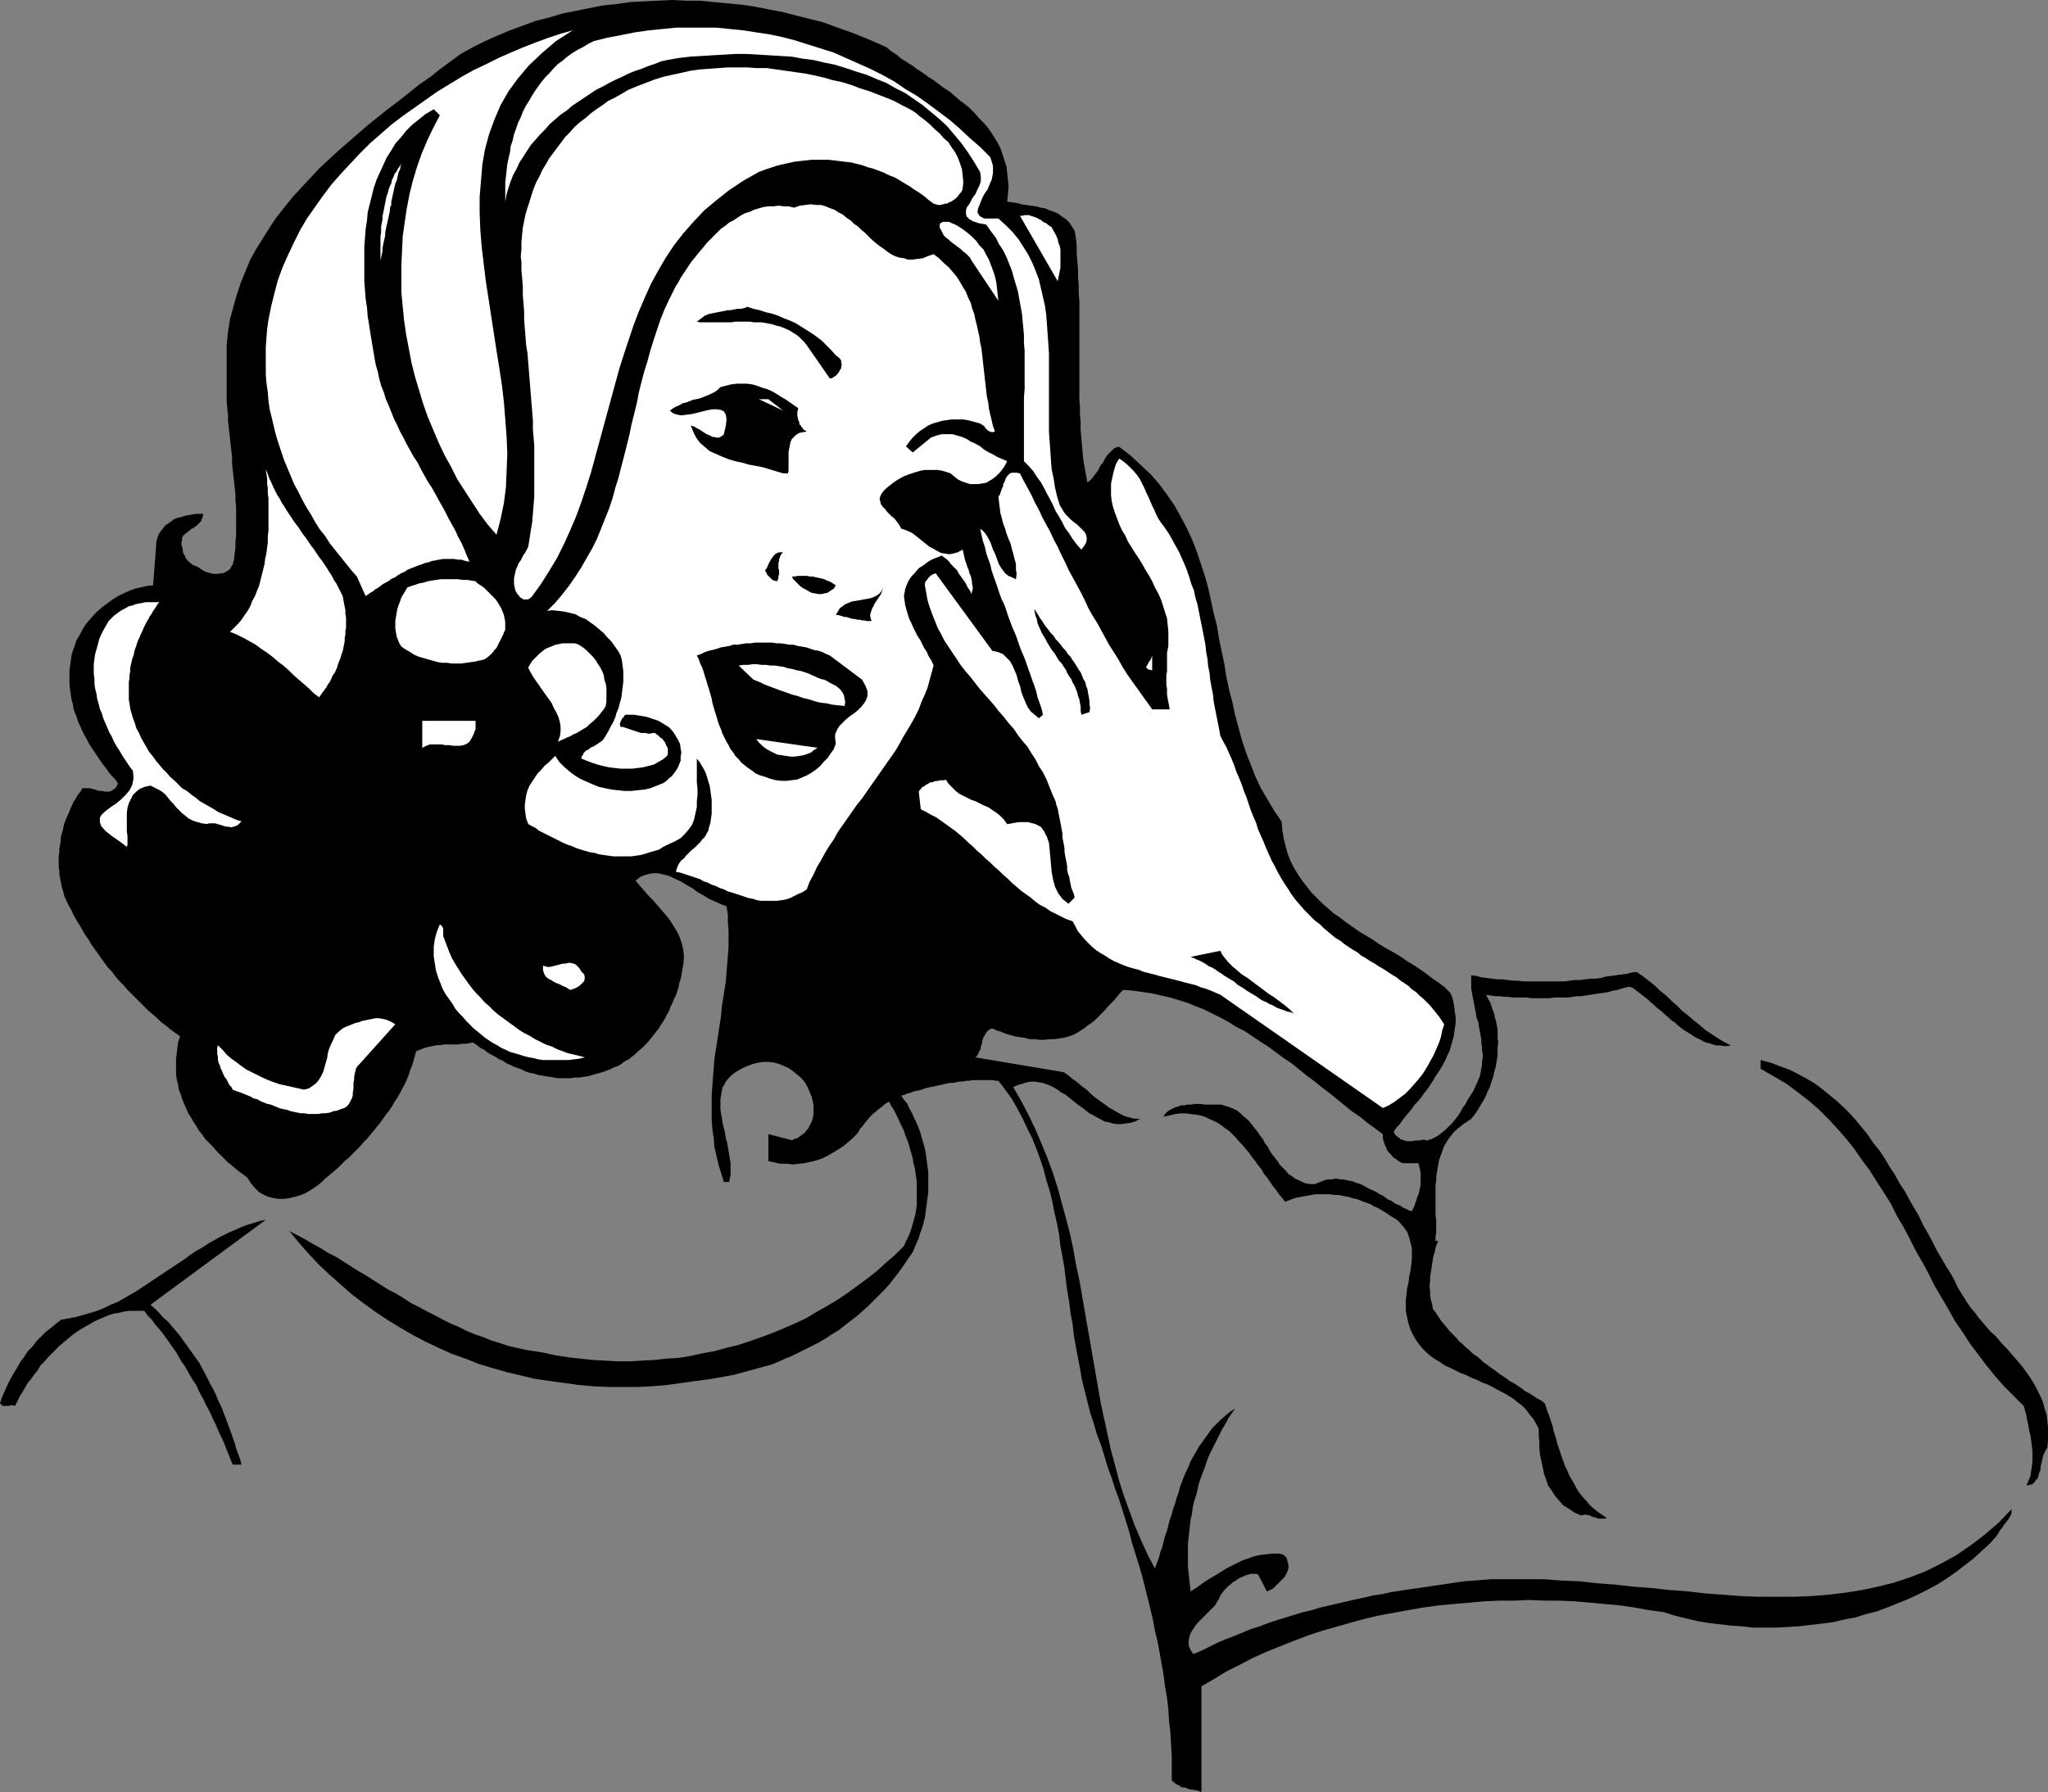 <?xml version="1.0" encoding="UTF-8" standalone="no"?>
<svg
   version="1.0"
   width="129.809mm"
   height="113.629mm"
   id="svg31"
   sodipodi:docname="Woman Listening.wmf"
   xmlns:inkscape="http://www.inkscape.org/namespaces/inkscape"
   xmlns:sodipodi="http://sodipodi.sourceforge.net/DTD/sodipodi-0.dtd"
   xmlns="http://www.w3.org/2000/svg"
   xmlns:svg="http://www.w3.org/2000/svg">
  <rect width="100%" height="100%" fill="#808080" stroke="none"/>
  <sodipodi:namedview
     id="namedview31"
     pagecolor="#ffffff"
     bordercolor="#000000"
     borderopacity="0.25"
     inkscape:showpageshadow="2"
     inkscape:pageopacity="0.0"
     inkscape:pagecheckerboard="0"
     inkscape:deskcolor="#d1d1d1"
     inkscape:document-units="mm" />
  <defs
     id="defs1">
    <pattern
       id="WMFhbasepattern"
       patternUnits="userSpaceOnUse"
       width="6"
       height="6"
       x="0"
       y="0" />
  </defs>
  <path
     style="fill:#000000;fill-opacity:1;fill-rule:evenodd;stroke:none"
     d="m 468.316,306.992 -0.97,-1.777 -1.131,-1.777 -1.131,-1.939 -1.131,-1.939 -0.97,-1.939 -1.131,-2.1 -1.131,-1.939 -0.97,-2.1 -1.131,-1.939 -1.131,-1.939 -1.131,-2.1 -1.293,-1.939 -1.131,-2.1 -1.293,-1.939 -1.131,-1.939 -1.293,-1.939 -1.454,-1.777 -1.293,-1.939 -1.454,-1.777 -1.454,-1.777 -1.454,-1.616 -1.616,-1.616 -1.616,-1.454 -1.778,-1.454 -1.778,-1.454 -1.778,-1.293 -1.939,-1.131 -2.101,-1.131 -1.939,-0.969 -2.262,-0.808 -2.101,-0.808 -2.424,-0.646 v 2.1 l 3.07,1.777 3.07,1.777 2.586,1.939 2.747,2.1 2.424,2.1 2.262,2.262 2.262,2.424 2.101,2.424 1.939,2.424 1.778,2.585 1.939,2.585 1.616,2.585 1.778,2.747 1.616,2.585 1.454,2.908 1.616,2.747 1.454,2.747 1.454,2.908 1.616,2.747 1.454,2.747 1.454,2.908 1.616,2.747 1.616,2.747 1.616,2.908 1.778,2.585 1.778,2.747 1.939,2.585 1.939,2.585 2.101,2.585 2.262,2.585 2.262,2.262 2.424,2.424 0.323,1.131 0.323,1.131 0.162,1.131 0.323,1.293 0.162,1.131 0.323,1.293 0.162,1.131 0.162,1.293 0.162,1.293 v 1.131 1.293 l -0.162,1.293 -0.162,1.131 -0.162,1.131 -0.485,1.131 -0.485,1.131 0.808,-0.162 0.646,-0.162 0.485,-0.485 0.323,-0.485 0.485,-0.485 0.162,-0.646 0.162,-0.646 0.323,-0.646 v -0.808 l 0.162,-0.646 0.162,-0.646 0.162,-0.808 0.162,-0.646 0.323,-0.646 0.323,-0.646 0.323,-0.485 0.162,-1.777 v -1.616 -1.616 l -0.162,-1.454 -0.162,-1.454 -0.485,-1.454 -0.323,-1.293 -0.485,-1.293 -0.646,-1.293 -0.646,-1.293 -0.646,-1.131 -0.808,-1.293 -0.808,-1.131 -0.808,-1.131 -0.808,-0.969 -0.97,-1.131 -0.97,-1.131 -0.97,-1.131 -0.97,-0.969 -0.97,-1.131 -0.97,-1.131 -1.131,-0.969 -0.97,-1.131 -0.97,-1.131 -0.97,-1.131 -0.808,-1.131 -0.97,-1.131 -0.808,-1.131 -0.808,-1.293 -0.808,-1.293 -0.808,-1.293 z"
     id="path1" />
  <path
     style="fill:#000000;fill-opacity:1;fill-rule:evenodd;stroke:none"
     d="m 481.891,361.604 -3.07,3.231 -3.394,2.908 -3.394,2.585 -3.555,2.424 -3.555,1.939 -3.555,1.777 -3.717,1.454 -3.878,1.293 -3.878,0.969 -3.878,0.808 -4.04,0.646 -4.04,0.485 -4.04,0.323 -4.202,0.162 h -4.202 -4.202 l -4.202,-0.162 -4.202,-0.323 -4.363,-0.323 -4.202,-0.485 -4.363,-0.323 -4.363,-0.485 -4.363,-0.323 -4.202,-0.485 -4.363,-0.323 -4.363,-0.485 -4.202,-0.162 -4.202,-0.323 h -4.363 -4.202 -4.202 l -4.04,0.323 -2.262,0.162 -2.262,0.323 -2.101,0.323 -2.262,0.323 -2.101,0.323 -2.262,0.323 -2.262,0.323 -2.101,0.323 -2.101,0.323 -2.262,0.485 -2.101,0.323 -2.101,0.485 -2.262,0.485 -2.101,0.485 -2.101,0.485 -2.101,0.485 -2.101,0.485 -2.101,0.646 -2.101,0.485 -2.101,0.646 -2.101,0.646 -2.101,0.646 -1.939,0.646 -2.101,0.808 -2.101,0.646 -1.939,0.808 -1.939,0.808 -2.101,0.808 -1.939,0.808 -1.939,0.969 -1.939,0.969 -1.939,0.808 -0.646,-0.969 -0.485,-1.131 v -0.969 l 0.162,-0.969 0.323,-0.969 0.485,-0.808 0.646,-0.969 0.646,-0.808 0.808,-0.808 0.808,-0.808 0.808,-0.808 0.808,-0.808 0.808,-0.808 0.485,-0.808 0.485,-0.808 0.323,-0.808 0.485,-0.646 0.485,-0.646 0.485,-0.485 0.485,-0.485 0.646,-0.485 0.485,-0.485 0.646,-0.323 0.646,-0.485 0.646,-0.323 0.485,-0.162 0.646,-0.323 0.646,-0.162 0.485,-0.162 h 0.646 0.646 l 0.485,0.162 2.101,4.039 0.808,-0.323 0.808,-0.485 0.646,-0.646 0.646,-0.646 0.646,-0.646 0.646,-0.646 0.485,-0.808 0.323,-0.808 0.162,-0.646 v -0.646 l -0.162,-0.646 -0.162,-0.646 -0.162,-0.485 -0.485,-0.485 -0.485,-0.323 -0.808,-0.162 h -1.454 l -1.616,0.162 -1.454,0.162 -1.454,0.323 -1.293,0.485 -1.454,0.485 -1.293,0.646 -1.293,0.646 -1.293,0.646 -1.293,0.808 -1.293,0.808 -1.131,0.646 -1.293,0.808 -1.131,0.808 -1.131,0.808 -1.293,0.808 -0.162,-1.454 -0.162,-1.454 -0.162,-1.454 -0.162,-1.454 v -1.293 -1.454 -1.454 -1.454 l 0.162,-1.454 0.162,-1.454 0.162,-1.454 0.162,-1.454 0.323,-1.293 0.162,-1.454 0.323,-1.454 0.485,-1.454 0.323,-1.293 0.323,-1.454 0.485,-1.454 0.485,-1.293 0.485,-1.293 0.485,-1.454 0.485,-1.293 0.646,-1.293 0.646,-1.293 0.646,-1.293 0.646,-1.293 0.646,-1.293 0.808,-1.293 0.646,-1.293 0.808,-1.131 0.808,-1.131 -1.293,0.808 -1.131,0.969 -1.131,0.969 -0.97,0.969 -0.97,0.969 -0.808,1.131 -0.808,1.131 -0.808,1.131 -0.808,1.131 -0.646,1.131 -0.646,1.131 -0.646,1.131 -0.485,1.293 -0.646,1.293 -0.485,1.131 -0.485,1.293 -0.485,1.293 -0.323,1.293 -0.485,1.293 -0.323,1.293 -0.485,1.293 -0.323,1.293 -0.485,1.293 -0.323,1.293 -0.323,1.293 -0.485,1.293 -0.323,1.293 -0.323,1.293 -0.485,1.293 -0.323,1.293 -0.485,1.293 -0.485,1.293 -1.778,-3.393 -1.616,-3.555 -1.454,-3.393 -1.293,-3.555 -1.293,-3.555 -1.131,-3.555 -0.97,-3.716 -0.97,-3.555 -0.808,-3.716 -0.808,-3.716 -0.808,-3.716 -0.646,-3.716 -0.646,-3.716 -0.646,-3.716 -0.646,-3.716 -0.646,-3.716 -0.646,-3.716 -0.646,-3.716 -0.646,-3.716 -0.808,-3.716 -0.646,-3.716 -0.808,-3.716 -0.97,-3.716 -0.97,-3.555 -0.97,-3.555 -1.131,-3.555 -1.293,-3.555 -1.454,-3.555 -1.454,-3.393 -1.616,-3.393 -1.778,-3.393 -1.939,-3.393 1.131,-0.485 1.131,-0.323 0.97,-0.323 0.97,-0.162 h 0.97 l 0.97,0.162 0.97,0.162 0.97,0.323 0.808,0.323 0.97,0.485 0.808,0.485 0.808,0.646 0.97,0.485 0.808,0.646 0.808,0.646 0.808,0.646 0.808,0.646 0.97,0.646 0.808,0.646 0.808,0.646 0.97,0.485 0.808,0.485 0.97,0.485 0.808,0.485 0.97,0.162 0.97,0.323 1.131,0.162 h 0.97 l 1.131,-0.162 1.131,-0.162 1.131,-0.323 1.131,-0.646 h -1.293 l -1.293,-0.323 -1.131,-0.323 -1.293,-0.646 -1.131,-0.646 -1.131,-0.646 -1.131,-0.808 -1.131,-0.808 -1.131,-0.808 -1.131,-0.969 -0.97,-0.969 -1.131,-0.808 -1.131,-0.969 -1.131,-0.808 -0.97,-0.808 -1.131,-0.808 -21.17,-3.555 0.323,-0.323 0.323,-0.485 0.162,-0.485 0.323,-0.485 0.162,-0.485 v -0.485 l 0.323,-0.646 v -0.485 l 0.162,-0.485 0.162,-0.485 0.323,-0.485 0.162,-0.323 0.323,-0.485 0.323,-0.323 0.485,-0.323 0.485,-0.162 0.97,0.485 1.131,0.323 1.131,0.485 1.131,0.323 1.131,0.323 1.131,0.162 1.131,0.162 1.131,0.323 h 1.293 l 1.131,0.162 h 1.131 l 1.293,-0.162 h 1.131 l 1.131,-0.162 1.131,-0.162 1.131,-0.323 0.97,-0.323 0.97,-0.485 0.808,-0.485 0.97,-0.646 0.808,-0.646 0.97,-0.646 0.808,-0.646 0.808,-0.808 0.808,-0.808 0.808,-0.808 0.646,-0.808 0.808,-0.808 0.808,-0.808 0.646,-0.808 0.646,-0.808 0.808,-0.808 2.262,0.162 2.262,0.323 2.262,0.323 2.101,0.485 2.262,0.485 2.101,0.646 2.101,0.646 1.939,0.808 2.101,0.808 1.939,0.969 1.939,0.969 2.101,1.131 1.778,1.131 1.939,0.969 1.939,1.293 1.939,1.293 1.778,1.131 1.939,1.454 1.778,1.293 1.939,1.293 1.778,1.454 1.778,1.454 1.778,1.293 1.778,1.454 1.939,1.454 1.778,1.454 1.778,1.454 1.778,1.454 1.939,1.293 1.778,1.454 1.778,1.293 1.939,1.454 v 0.485 0.485 l 0.162,0.646 0.162,0.485 0.162,0.485 0.323,0.646 0.162,0.485 0.323,0.485 0.323,0.323 0.485,0.485 0.323,0.485 0.485,0.323 0.485,0.323 0.485,0.323 0.485,0.323 0.646,0.162 h 3.555 l 0.162,0.808 0.162,0.646 0.162,0.808 v 0.646 0.808 0.646 0.808 l -0.162,0.808 -0.162,0.646 -0.162,0.808 -0.323,0.646 -0.162,0.646 -0.323,0.808 -0.162,0.646 -0.323,0.646 -0.323,0.646 -0.646,-0.162 -0.646,-0.323 -0.808,-0.323 -0.646,-0.485 -0.808,-0.323 -0.646,-0.323 -0.646,-0.485 -0.808,-0.323 -0.646,-0.485 -0.646,-0.485 -0.808,-0.323 -0.646,-0.485 -0.646,-0.323 -0.808,-0.323 -0.646,-0.323 -0.808,-0.485 -0.646,-0.323 -0.808,-0.323 -0.646,-0.162 -0.646,-0.323 -0.808,-0.162 -0.808,-0.162 -0.646,-0.162 h -0.808 l -0.646,-0.162 h -0.808 l -0.646,0.162 h -0.808 l -0.808,0.162 -0.808,0.323 -0.808,0.323 -0.808,0.323 h -0.97 l -1.131,-0.162 -0.808,-0.323 -0.97,-0.485 -0.808,-0.323 -0.808,-0.646 -0.808,-0.485 -0.646,-0.808 -0.646,-0.646 -0.808,-0.808 -0.485,-0.808 -0.646,-0.808 -0.646,-0.808 -0.646,-0.969 -0.485,-0.969 -0.646,-0.808 -0.485,-0.969 -0.646,-0.808 -0.646,-0.969 -0.646,-0.808 -0.646,-0.808 -0.646,-0.808 -0.646,-0.646 -0.808,-0.646 -0.646,-0.646 -0.808,-0.646 -0.97,-0.485 -0.808,-0.323 -0.97,-0.323 -1.131,-0.323 h -1.131 -1.131 -0.808 -0.808 l -0.808,-0.162 h -0.808 -0.808 l -0.808,0.162 h -0.97 l -0.646,0.162 h -0.808 l -0.808,0.323 -0.646,0.162 -0.646,0.323 -0.646,0.323 -0.646,0.485 -0.485,0.485 -0.323,0.646 1.454,-0.323 1.293,-0.323 1.293,-0.162 h 1.293 l 1.131,0.162 1.293,0.162 0.97,0.162 1.131,0.323 0.97,0.485 1.131,0.485 0.97,0.485 0.97,0.646 0.808,0.646 0.97,0.646 0.808,0.808 0.808,0.808 0.808,0.969 0.808,0.808 0.808,0.969 0.808,0.969 0.646,0.969 0.808,0.969 0.646,0.969 0.808,0.969 0.646,1.131 0.808,0.969 0.646,0.969 0.646,0.969 0.808,0.969 0.646,0.969 0.808,0.969 0.646,0.808 0.97,-0.323 0.808,-0.323 0.97,-0.323 0.97,-0.162 0.808,-0.162 0.97,-0.162 0.808,-0.162 0.97,-0.162 h 0.97 0.808 0.97 0.808 l 0.97,0.162 h 0.808 l 0.97,0.162 0.808,0.162 0.97,0.162 0.808,0.323 0.97,0.162 0.808,0.323 0.808,0.323 0.97,0.323 0.808,0.323 0.808,0.485 0.808,0.323 0.808,0.485 0.808,0.485 0.808,0.485 0.646,0.485 0.808,0.485 0.808,0.485 0.646,0.646 0.97,1.131 0.808,1.131 0.485,1.293 0.323,1.293 0.323,1.293 v 1.293 1.293 l -0.162,1.454 -0.162,1.293 -0.323,1.454 -0.162,1.454 -0.323,1.293 -0.162,1.454 -0.162,1.454 v 1.293 1.293 l 0.323,1.616 0.323,1.454 0.485,1.454 0.646,1.293 0.646,1.131 0.808,1.131 0.808,0.969 0.97,0.969 0.97,0.808 1.131,0.808 1.131,0.646 1.131,0.808 1.131,0.485 1.293,0.646 1.293,0.646 1.293,0.485 1.293,0.646 1.293,0.485 1.293,0.646 1.293,0.485 1.293,0.646 1.131,0.646 1.293,0.646 1.131,0.646 1.293,0.808 0.97,0.808 1.131,0.808 0.97,0.969 0.808,1.131 0.97,1.131 0.646,1.131 0.646,1.293 v 1.616 l 0.162,1.616 v 1.454 l 0.162,1.616 0.323,1.454 0.323,1.454 0.323,1.616 0.485,1.293 0.485,1.454 0.808,1.131 0.808,1.293 0.97,1.131 0.97,1.131 1.293,0.808 1.454,0.969 1.454,0.646 h 0.485 l 0.485,-0.162 h 0.323 l 0.485,0.162 h 0.323 l 0.323,0.162 0.323,0.162 0.485,0.162 h 0.323 l 0.323,0.162 0.323,0.162 h 0.485 0.323 0.485 0.323 l 0.485,-0.162 -0.97,-0.646 -0.97,-0.646 -0.808,-0.646 -0.808,-0.646 -0.646,-0.646 -0.646,-0.808 -0.808,-0.808 -0.485,-0.646 -0.646,-0.808 -0.485,-0.808 -0.485,-0.969 -0.485,-0.808 -0.485,-0.808 -0.485,-0.969 -0.323,-0.808 -0.485,-0.969 -0.323,-0.969 -0.323,-0.808 -0.323,-0.969 -0.323,-0.969 -0.323,-0.969 -0.323,-0.969 -0.162,-0.808 -0.323,-0.969 -0.323,-0.969 -0.162,-0.969 -0.323,-0.969 -0.323,-0.969 -0.323,-0.969 -0.323,-0.808 -0.323,-0.969 -0.323,-0.969 -0.808,-0.646 -0.97,-0.485 -0.97,-0.646 -0.97,-0.646 -0.97,-0.485 -0.808,-0.646 -0.97,-0.646 -0.97,-0.646 -0.97,-0.485 -0.808,-0.646 -0.97,-0.646 -0.97,-0.646 -0.808,-0.646 -0.97,-0.646 -0.808,-0.646 -0.97,-0.646 -0.808,-0.808 -0.808,-0.646 -0.97,-0.646 -0.808,-0.808 -0.808,-0.646 -0.808,-0.808 -0.808,-0.646 -0.646,-0.808 -0.808,-0.808 -0.808,-0.808 -0.646,-0.808 -0.808,-0.969 -0.646,-0.808 -0.646,-0.969 -0.646,-0.969 -0.646,-0.808 -0.162,-1.131 -0.323,-1.131 -0.162,-0.969 v -1.131 l -0.162,-1.131 0.162,-1.131 v -0.969 l 0.162,-1.131 0.162,-0.969 0.162,-1.131 0.162,-0.969 0.162,-0.969 0.323,-0.969 0.162,-0.969 0.323,-0.808 0.323,-0.808 h -0.646 v -0.969 l 0.162,-0.969 v -1.131 -0.969 -0.969 l -0.162,-1.131 v -0.969 -0.969 -1.131 -0.969 -1.131 -0.969 -1.131 l 0.162,-0.969 v -0.969 l 0.162,-0.969 0.162,-0.969 0.162,-0.969 0.162,-0.969 0.323,-0.969 0.323,-0.808 0.323,-0.969 0.323,-0.808 0.485,-0.808 0.485,-0.808 0.646,-0.808 0.646,-0.808 0.646,-0.646 0.808,-0.646 0.808,-0.646 0.97,-0.646 0.97,-0.646 0.485,-0.646 0.646,-0.808 0.485,-0.808 0.485,-0.808 0.485,-0.808 0.485,-0.808 0.485,-0.969 0.323,-0.808 0.485,-0.969 0.323,-0.969 0.323,-0.969 0.323,-0.969 0.162,-0.969 0.323,-0.969 0.162,-0.969 0.162,-0.969 0.162,-0.969 v -0.969 -1.131 l 0.162,-0.969 -0.162,-0.969 v -0.969 -1.131 l -0.162,-0.969 -0.162,-0.969 -0.323,-0.969 -0.162,-0.969 -0.323,-0.808 -0.323,-0.969 -0.323,-0.969 -0.485,-0.808 -0.485,-0.969 1.131,0.162 0.97,0.162 h 1.131 l 1.131,0.162 h 0.97 l 1.131,0.162 h 1.131 1.131 0.97 l 1.131,0.162 h 1.131 1.131 0.97 1.131 l 1.131,-0.162 h 0.97 1.131 1.131 l 1.131,-0.162 0.97,-0.162 h 1.131 l 1.131,-0.162 0.97,-0.162 1.131,-0.162 0.97,-0.162 1.131,-0.162 1.131,-0.162 0.97,-0.323 1.131,-0.162 0.97,-0.323 1.131,-0.323 0.97,-0.162 0.808,0.323 0.646,0.485 0.808,0.646 0.646,0.485 0.808,0.646 0.646,0.485 0.646,0.646 0.808,0.646 0.646,0.646 0.646,0.485 0.808,0.646 0.646,0.646 0.808,0.646 0.646,0.646 0.808,0.485 0.646,0.646 0.808,0.646 0.646,0.485 0.808,0.485 0.808,0.485 0.646,0.485 0.808,0.485 0.808,0.323 0.808,0.485 0.808,0.323 0.808,0.162 0.808,0.323 0.808,0.162 h 0.808 l 0.808,0.162 h 0.97 l 0.808,-0.162 -1.616,-0.808 -1.616,-0.969 -1.454,-0.969 -1.454,-0.969 -1.293,-1.131 -1.454,-1.131 -1.293,-1.131 -1.454,-1.131 -1.293,-1.293 -1.293,-1.131 -1.293,-1.293 -1.454,-1.131 -1.293,-1.293 -1.454,-1.131 -1.454,-1.131 -1.454,-0.969 -1.293,0.162 -1.131,0.323 -1.293,0.162 -1.293,0.162 -1.131,0.162 -1.293,0.162 -1.131,0.323 -1.293,0.162 h -1.293 l -1.131,0.162 -1.293,0.162 h -1.293 l -1.131,0.162 -1.293,0.162 h -1.131 -1.293 -1.293 -1.131 -1.293 -1.293 -1.131 -1.293 l -1.293,-0.162 h -1.131 l -1.293,-0.162 -1.293,-0.162 h -1.131 l -1.293,-0.162 -1.293,-0.162 -1.293,-0.162 -1.131,-0.323 -1.293,-0.162 v 0.808 0.808 0.808 0.808 l 0.162,0.808 0.162,0.969 0.162,0.808 0.162,0.808 0.162,0.808 0.162,0.969 0.162,0.808 0.162,0.969 0.323,0.808 0.162,0.808 0.162,0.969 0.162,0.808 0.162,0.969 0.162,0.808 v 0.969 l 0.162,0.808 v 0.808 l 0.162,0.969 v 0.808 l -0.162,0.969 v 0.808 l -0.162,0.808 -0.162,0.969 -0.162,0.808 -0.323,0.808 -0.323,0.808 -0.485,0.969 -0.323,0.808 -0.485,0.808 -0.646,0.969 -0.485,0.808 -0.485,0.969 -0.646,0.808 -0.485,0.969 -0.646,0.969 -0.646,0.808 -0.646,0.808 -0.808,0.808 -0.808,0.808 -0.808,0.646 -0.808,0.646 -0.808,0.485 -0.97,0.485 -1.131,0.323 -0.485,-0.162 h -0.646 l -0.646,0.162 h -0.485 -0.485 l -0.646,0.162 h -0.485 -0.485 -0.485 l -0.485,-0.162 -0.485,-0.162 -0.485,-0.162 -0.323,-0.323 -0.485,-0.323 -0.485,-0.485 -0.323,-0.646 0.646,-0.969 0.808,-0.808 0.646,-0.969 0.646,-0.808 0.808,-0.969 0.808,-0.969 0.646,-0.969 0.808,-0.808 0.808,-0.969 0.646,-0.969 0.808,-0.969 0.646,-0.969 0.646,-0.969 0.646,-1.131 0.646,-0.969 0.646,-0.969 0.646,-1.131 0.485,-0.969 0.485,-1.131 0.485,-0.969 0.323,-1.131 0.323,-1.131 0.323,-1.131 0.162,-1.131 0.162,-1.131 0.162,-1.131 v -1.131 l -0.162,-1.131 -0.162,-1.293 -0.162,-1.131 -0.323,-1.293 -0.485,-1.131 -1.293,-1.293 -1.454,-1.131 -1.454,-0.969 -1.454,-1.131 -1.616,-1.131 -1.454,-0.969 -1.616,-0.969 -1.616,-1.131 -1.616,-0.969 -1.778,-0.969 -1.616,-0.969 -1.616,-1.131 -1.616,-0.969 -1.616,-0.969 -1.616,-1.131 -1.616,-1.131 -1.454,-1.131 -1.454,-0.969 -1.454,-1.293 -1.293,-1.131 -1.293,-1.293 -1.293,-1.293 -1.131,-1.454 -1.131,-1.454 -0.97,-1.454 -0.97,-1.616 -0.808,-1.616 -0.646,-1.616 -0.485,-1.777 -0.485,-1.939 -0.323,-1.939 -0.162,-2.1 -1.778,-2.585 -1.616,-2.747 -1.616,-2.747 -1.293,-2.747 -1.131,-2.908 -1.131,-2.908 -0.97,-2.908 -0.808,-3.07 -0.808,-2.908 -0.646,-3.07 -0.808,-3.07 -0.646,-3.07 -0.485,-3.07 -0.646,-3.07 -0.646,-3.07 -0.485,-3.07 -0.808,-3.07 -0.646,-3.07 -0.646,-2.908 -0.808,-2.908 -0.97,-2.908 -0.97,-2.908 -1.131,-2.908 -1.293,-2.747 -1.454,-2.747 -1.454,-2.585 -1.778,-2.585 -1.778,-2.424 -2.101,-2.424 -2.424,-2.262 -2.424,-2.262 -2.747,-2.1 -0.646,0.162 -0.646,0.323 -0.485,0.485 -0.485,0.485 -0.485,0.485 -0.485,0.646 -0.323,0.646 -0.323,0.646 -0.485,0.485 -0.323,0.646 -0.323,0.646 -0.485,0.646 -0.485,0.646 -0.485,0.646 -0.485,0.485 -0.646,0.485 -0.323,-1.777 -0.323,-1.777 -0.323,-1.777 -0.162,-1.777 -0.162,-1.777 -0.162,-1.939 -0.162,-1.777 v -1.939 l -0.162,-1.777 v -1.939 l -0.162,-1.939 V 93.39 91.451 89.512 87.735 85.635 83.696 81.757 79.818 77.879 75.94 74.001 72.224 l -0.162,-1.939 v -1.939 l -0.162,-1.939 v -1.939 l -0.162,-1.777 -0.162,-1.939 v -1.777 l -0.162,-1.777 -0.323,-1.939 -0.646,-0.969 -0.646,-0.969 -0.808,-0.808 -0.97,-0.646 -0.808,-0.646 -1.131,-0.485 -0.97,-0.323 -1.131,-0.485 -0.97,-0.162 -1.131,-0.323 -1.293,-0.162 -1.131,-0.162 -1.131,-0.162 -1.131,-0.323 -1.131,-0.162 -1.131,-0.162 0.162,-1.777 0.162,-1.777 -0.162,-1.777 -0.162,-1.454 -0.162,-1.616 -0.485,-1.454 -0.485,-1.454 -0.485,-1.454 -0.646,-1.293 -0.808,-1.293 -0.808,-1.293 -0.808,-1.131 -0.97,-1.131 -1.131,-1.131 -0.97,-1.131 -1.131,-1.131 -1.131,-0.969 -1.293,-0.969 -1.131,-0.969 -1.293,-1.131 -1.293,-0.808 -1.293,-0.969 -1.293,-0.969 -1.293,-0.808 -1.293,-0.969 -1.293,-0.808 -1.293,-0.969 -1.293,-0.808 -1.293,-0.808 -1.131,-0.969 -1.293,-0.808 -1.131,-0.969 -2.909,-1.293 -3.07,-1.293 -2.909,-1.131 -3.232,-1.131 -3.07,-1.131 -3.232,-0.808 -3.232,-0.808 -3.07,-0.808 -3.394,-0.646 -3.232,-0.646 -3.232,-0.485 -3.394,-0.323 -3.394,-0.323 -3.232,-0.323 h -3.394 L 161.115,0 l -3.394,0.162 -3.394,0.162 -3.232,0.162 -3.394,0.485 -3.232,0.323 -3.232,0.646 -3.232,0.646 -3.232,0.646 -3.232,0.969 -3.232,0.808 -3.07,1.131 -3.07,1.131 -3.07,1.293 -2.909,1.293 -2.909,1.454 -2.909,1.616 -2.424,1.777 -2.424,1.777 -2.424,1.939 -2.586,1.777 -2.424,1.939 -2.424,1.939 -2.586,1.939 -2.424,1.939 -2.424,1.939 -2.424,2.1 -2.424,2.1 -2.424,2.1 -2.262,2.1 -2.262,2.1 -2.101,2.262 -2.101,2.262 -2.101,2.262 -1.939,2.424 -1.939,2.424 -1.616,2.424 -1.616,2.585 -1.616,2.585 -1.454,2.585 -1.131,2.747 -1.131,2.747 -0.97,2.908 -0.808,2.908 -0.808,2.908 -0.485,3.07 -0.323,3.231 v 3.231 3.231 1.454 1.454 1.454 1.454 1.293 l 0.162,1.616 0.162,1.454 v 1.454 l 0.162,1.454 0.162,1.454 0.162,1.454 0.162,1.454 0.162,1.454 0.162,1.454 v 1.454 l 0.162,1.616 0.162,1.454 0.162,1.454 0.162,1.454 0.162,1.454 v 1.454 l 0.162,1.454 v 1.454 1.454 1.293 1.454 1.454 l -0.162,1.293 v 1.454 l -0.162,1.293 -0.162,1.454 -0.323,1.293 -0.323,0.485 -0.323,0.646 -0.485,0.323 -0.485,0.323 -0.646,0.323 h -0.485 L 52.358,137.5 h -0.646 -0.646 l -0.646,-0.162 -0.646,-0.162 -0.485,-0.162 -0.646,-0.323 -0.485,-0.323 -0.485,-0.323 -0.485,-0.323 -0.485,-0.162 -0.485,-0.162 -0.323,-0.323 -0.485,-0.323 -0.323,-0.323 -0.323,-0.323 -0.323,-0.485 -0.162,-0.485 -0.323,-0.485 -0.162,-0.485 v -0.485 l -0.162,-0.646 -0.162,-0.485 V 129.906 l 0.162,-0.646 v -0.485 l 0.323,-0.485 0.323,-0.323 0.485,-0.323 0.323,-0.323 0.485,-0.323 0.323,-0.323 0.485,-0.162 0.323,-0.323 0.485,-0.323 0.323,-0.323 0.323,-0.323 0.323,-0.323 0.162,-0.485 0.162,-0.323 0.162,-0.485 v -0.485 h -0.808 -0.97 l -0.808,0.162 -0.97,0.162 -0.808,0.162 -0.97,0.323 -0.808,0.162 -0.808,0.323 -0.646,0.485 -0.646,0.485 -0.808,0.485 -0.485,0.646 -0.485,0.646 -0.485,0.646 -0.323,0.808 -0.323,0.969 -0.808,10.664 -1.454,0.162 -1.454,0.323 -1.454,0.323 -1.293,0.485 -1.454,0.646 -1.293,0.646 -1.293,0.808 -1.131,0.808 -1.293,0.969 -1.131,0.969 -0.97,0.969 -0.97,1.131 -0.97,1.131 -0.808,1.293 -0.646,1.293 -0.808,1.293 -0.323,1.131 -0.485,1.293 -0.323,1.131 -0.162,1.293 -0.162,1.131 -0.162,1.131 v 1.131 1.293 1.131 l 0.162,1.131 0.162,1.131 0.162,1.131 0.323,1.131 0.162,1.131 0.323,0.969 0.485,1.131 0.323,1.131 0.485,0.969 0.485,1.131 0.485,0.969 0.646,1.131 0.485,0.969 0.646,0.969 0.646,0.969 0.646,0.969 0.646,0.969 0.646,0.969 0.808,0.969 0.646,0.969 0.808,0.969 0.808,0.808 0.646,0.969 -0.323,0.646 -0.323,0.485 -0.485,0.323 -0.485,0.323 -0.485,0.162 h -0.485 -0.646 l -0.485,-0.162 h -0.646 l -0.646,-0.162 -0.485,-0.162 -0.646,-0.162 -0.646,-0.162 h -0.485 -0.646 -0.646 l -0.323,0.646 -0.485,0.646 -0.485,0.646 -0.323,0.646 -0.485,0.646 -0.323,0.808 -0.323,0.646 -0.323,0.808 -0.323,0.808 -0.323,0.646 -0.323,0.808 -0.323,0.808 -0.162,0.808 -0.162,0.808 -0.323,0.969 -0.162,0.808 v 0.808 l -0.162,0.808 -0.162,0.969 v 0.808 l -0.162,0.808 v 0.969 0.808 0.969 l 0.162,0.808 v 0.808 l 0.162,0.969 0.162,0.808 0.162,0.808 0.162,0.808 0.323,0.969 0.162,0.808 0.485,1.131 0.646,1.293 0.646,1.131 0.485,1.131 0.646,1.131 0.808,1.293 0.646,1.131 0.646,1.131 0.808,1.131 0.646,1.131 0.808,1.131 0.808,1.131 0.808,1.131 0.808,1.131 0.808,1.131 0.97,0.969 0.808,1.131 0.97,1.131 0.97,0.969 0.97,1.131 0.97,0.969 0.97,0.969 0.97,0.969 0.97,0.969 1.131,1.131 0.97,0.808 1.131,0.969 0.97,0.969 1.131,0.808 1.131,0.969 1.131,0.808 1.131,0.808 -0.485,1.454 -0.162,1.293 -0.162,1.293 -0.162,1.293 v 1.293 1.293 1.131 l 0.162,1.293 0.323,1.131 0.162,1.293 0.485,1.131 0.323,1.131 0.485,1.131 0.485,1.131 0.485,1.131 0.646,0.969 0.646,1.131 0.646,0.969 0.646,1.131 0.808,0.969 0.646,0.969 0.97,0.969 0.808,0.808 0.808,0.969 0.97,0.969 0.808,0.808 0.97,0.969 0.97,0.808 0.97,0.808 0.97,0.808 0.97,0.646 0.97,0.808 0.808,1.293 0.97,1.131 0.97,0.969 1.131,0.646 1.131,0.485 1.293,0.323 1.131,0.162 h 1.293 l 1.293,-0.162 1.293,-0.323 1.131,-0.323 1.293,-0.485 1.131,-0.646 0.97,-0.646 0.97,-0.646 0.97,-0.808 0.808,-0.808 0.97,-0.808 0.97,-0.808 0.97,-0.808 0.808,-0.808 0.97,-0.969 0.97,-0.808 0.808,-0.808 0.97,-0.969 0.808,-0.808 0.808,-0.969 0.97,-0.969 0.808,-0.969 0.808,-0.969 0.646,-0.808 0.808,-0.969 0.808,-1.131 0.646,-0.969 0.808,-0.969 0.646,-0.969 0.646,-1.131 0.646,-0.969 0.646,-1.131 0.485,-0.969 0.646,-1.131 0.485,-1.131 0.485,-1.131 0.323,-1.131 0.485,-1.131 0.323,-1.131 0.323,-1.131 0.323,-1.131 0.808,-0.323 0.808,-0.323 0.97,-0.323 0.808,-0.162 0.808,-0.162 0.808,-0.162 h 0.808 l 0.808,-0.162 h 0.97 0.808 0.808 0.808 l 0.97,-0.162 h 0.808 l 0.97,-0.162 0.808,-0.162 0.97,0.646 0.808,0.646 0.97,0.485 0.808,0.646 0.808,0.485 0.97,0.485 0.97,0.646 0.808,0.323 0.97,0.646 0.808,0.323 0.97,0.485 0.97,0.323 0.808,0.323 0.97,0.485 0.97,0.323 0.97,0.162 0.97,0.323 0.97,0.162 0.97,0.162 0.97,0.162 0.97,0.162 0.97,0.162 h 0.97 0.97 1.131 l 0.97,-0.162 h 1.131 l 0.97,-0.162 1.131,-0.162 1.131,-0.323 1.131,-0.323 1.131,-0.323 0.97,-0.323 0.808,-0.323 0.97,-0.485 0.97,-0.323 0.808,-0.485 0.808,-0.646 0.97,-0.485 0.808,-0.646 0.808,-0.646 0.646,-0.646 0.808,-0.646 0.646,-0.646 0.808,-0.808 0.646,-0.808 0.646,-0.808 0.646,-0.808 0.646,-0.808 0.485,-0.808 0.646,-0.969 0.485,-0.808 0.485,-0.969 0.485,-0.808 0.323,-0.969 0.485,-0.969 0.323,-0.808 0.485,-0.969 0.323,-0.969 0.323,-0.969 0.162,-0.969 0.323,-0.969 0.162,-0.808 0.162,-0.969 0.323,-1.777 0.162,-1.777 -0.162,-1.616 -0.323,-1.454 -0.485,-1.454 -0.646,-1.454 -0.808,-1.293 -0.808,-1.293 -0.97,-1.293 -1.131,-1.293 -0.97,-1.131 -1.131,-1.293 -1.131,-1.131 -0.97,-1.131 -1.131,-1.293 -0.97,-1.131 1.293,-0.969 1.293,-0.485 1.454,-0.323 h 1.293 l 1.454,0.323 1.293,0.323 1.293,0.646 1.454,0.646 1.293,0.808 1.454,0.808 1.293,0.969 1.454,0.808 1.293,0.808 1.454,0.646 1.454,0.646 1.293,0.485 0.323,1.939 v 1.939 l 0.162,1.939 v 2.1 1.939 l -0.162,1.939 -0.162,2.1 -0.162,1.939 -0.162,2.1 -0.323,2.1 -0.323,2.1 -0.323,1.939 -0.162,2.1 -0.323,2.1 -0.323,2.1 -0.323,2.1 -0.323,2.1 -0.323,2.1 -0.162,2.1 -0.162,2.1 -0.162,2.1 -0.162,2.1 v 2.1 2.1 2.1 l 0.162,2.1 0.323,2.1 0.162,2.1 0.485,2.1 0.485,2.1 0.646,2.1 0.646,2.1 h 1.293 l 0.162,-0.969 0.162,-0.808 v -0.969 -0.808 -0.969 l -0.162,-0.969 -0.162,-0.969 -0.162,-0.969 -0.162,-0.969 -0.162,-0.969 -0.323,-0.969 -0.162,-1.131 -0.162,-0.969 -0.323,-0.969 -0.162,-0.969 -0.162,-0.969 -0.162,-0.969 -0.162,-0.969 v -0.969 -0.808 -0.969 l 0.162,-0.808 0.162,-0.969 0.162,-0.808 0.485,-0.808 0.323,-0.646 0.646,-0.808 0.646,-0.646 0.808,-0.646 0.808,-0.485 1.131,-0.646 1.131,-0.485 1.293,-0.485 1.293,-0.323 1.293,-0.162 h 1.293 l 1.293,0.162 1.131,0.323 1.131,0.485 1.131,0.485 1.131,0.808 0.97,0.808 0.97,0.808 0.808,0.969 0.646,1.131 0.485,1.131 0.485,1.131 0.323,1.293 0.162,0.808 v 0.808 0.646 0.808 l -0.162,0.646 -0.162,0.808 -0.323,0.646 -0.323,0.646 -0.323,0.646 -0.485,0.485 -0.323,0.485 -0.646,0.485 -0.485,0.323 -0.646,0.485 -0.646,0.162 -0.646,0.323 -5.656,-1.454 v 6.463 l 1.454,0.323 1.454,0.323 h 1.616 l 1.293,0.162 1.454,-0.162 1.454,-0.162 1.454,-0.323 1.293,-0.323 1.454,-0.485 1.293,-0.646 1.131,-0.646 1.293,-0.808 1.293,-0.808 1.131,-0.969 1.131,-0.969 0.97,-0.969 0.485,-0.646 0.323,-0.646 0.485,-0.485 0.485,-0.646 0.323,-0.485 0.485,-0.485 0.485,-0.646 0.485,-0.485 0.485,-0.485 0.485,-0.323 0.485,-0.485 0.646,-0.485 0.485,-0.323 0.485,-0.485 0.485,-0.323 0.646,-0.323 0.485,0.969 0.646,0.969 0.485,0.969 0.485,0.969 0.485,1.131 0.485,0.969 0.485,0.969 0.323,1.131 0.485,1.131 0.323,0.969 0.323,1.131 0.323,1.131 0.323,1.131 0.162,1.131 0.323,1.131 0.162,1.131 0.162,1.131 0.162,1.131 v 1.131 1.131 1.131 1.131 1.131 l -0.162,0.969 -0.162,1.131 -0.323,1.131 -0.323,1.131 -0.323,1.131 -0.323,0.969 -0.485,1.131 -0.485,0.969 -0.485,1.131 -2.101,2.1 -2.262,1.939 -2.101,1.939 -2.262,1.777 -2.424,1.777 -2.424,1.777 -2.424,1.616 -2.424,1.454 -2.586,1.454 -2.424,1.454 -2.747,1.293 -2.586,1.131 -2.747,1.131 -2.586,0.969 -2.747,0.969 -2.909,0.969 -2.747,0.646 -2.909,0.808 -2.747,0.485 -2.909,0.646 -2.909,0.485 -2.909,0.162 -2.909,0.323 -2.909,0.162 -2.909,0.162 h -3.07 l -2.909,-0.162 -3.07,-0.162 -2.909,-0.323 -2.909,-0.323 -3.07,-0.485 -2.909,-0.646 -2.101,-0.323 -2.101,-0.323 -2.101,-0.485 -2.101,-0.485 -1.939,-0.646 -2.101,-0.646 -1.939,-0.808 -1.939,-0.646 -1.939,-0.808 -1.939,-0.969 -1.939,-0.808 -1.939,-0.969 -1.778,-0.969 -1.939,-0.969 -1.778,-0.969 -1.939,-0.969 -1.778,-1.131 -1.778,-1.131 -1.939,-0.969 -1.778,-1.131 -1.778,-1.131 -1.778,-1.131 -1.939,-1.131 -1.778,-1.131 -1.778,-1.131 -1.778,-1.131 -1.939,-0.969 -1.778,-1.131 -1.778,-0.969 -1.939,-1.131 -1.778,-0.969 -1.939,-0.969 2.262,2.747 2.424,2.747 2.424,2.585 2.586,2.424 2.747,2.424 2.586,2.262 2.747,2.1 2.909,2.1 2.909,1.939 2.909,1.777 3.07,1.777 3.07,1.616 3.07,1.454 3.232,1.454 3.232,1.131 3.232,1.293 3.232,0.969 3.394,0.969 3.394,0.808 3.394,0.808 3.394,0.485 3.555,0.485 3.394,0.485 3.555,0.323 3.555,0.162 h 3.555 3.555 l 3.555,-0.162 3.555,-0.323 3.555,-0.485 3.555,-0.485 3.555,-0.485 1.778,-0.323 1.778,-0.323 1.778,-0.323 1.778,-0.485 1.778,-0.485 1.778,-0.485 1.778,-0.485 1.778,-0.485 1.616,-0.646 1.778,-0.808 1.616,-0.646 1.616,-0.808 1.616,-0.808 1.616,-0.808 1.616,-0.808 1.616,-0.969 1.454,-0.969 1.616,-0.969 1.454,-1.131 1.454,-1.131 1.454,-1.131 1.293,-1.131 1.454,-1.293 1.293,-1.293 1.293,-1.293 1.293,-1.293 1.293,-1.454 1.131,-1.454 1.131,-1.454 1.131,-1.616 0.97,-1.454 1.131,-1.616 0.485,-1.131 0.485,-1.131 0.485,-1.131 0.323,-1.131 0.485,-1.293 0.323,-1.131 0.323,-1.293 0.162,-1.131 0.162,-1.293 0.162,-1.131 0.162,-1.293 0.162,-1.131 v -1.293 -1.293 -1.131 -1.293 l -0.162,-1.131 -0.162,-1.293 -0.162,-1.293 -0.162,-1.131 -0.323,-1.293 -0.323,-1.131 -0.323,-1.131 -0.323,-1.131 -0.485,-1.293 -0.485,-1.131 -0.485,-0.969 -0.485,-1.131 -0.646,-1.131 -0.485,-1.131 -0.808,-0.969 -0.646,-0.969 0.646,-0.162 0.808,-0.323 0.646,-0.162 0.808,-0.323 0.646,-0.162 0.808,-0.162 0.646,-0.162 0.808,-0.323 0.646,-0.162 0.808,-0.162 0.808,-0.162 0.646,-0.162 0.808,-0.162 0.808,-0.162 0.646,-0.162 0.808,-0.162 h 0.808 l 0.646,-0.162 0.808,-0.162 h 0.646 l 0.808,-0.162 h 0.808 l 0.646,-0.162 h 0.808 0.646 0.808 0.646 0.646 0.808 0.646 l 0.646,0.162 h 0.646 l 1.616,2.1 1.616,2.262 1.293,2.262 1.293,2.424 1.131,2.424 1.131,2.262 0.97,2.424 0.97,2.585 0.808,2.424 0.646,2.585 0.808,2.585 0.646,2.585 0.485,2.585 0.646,2.747 0.485,2.585 0.323,2.747 0.485,2.585 0.485,2.747 0.323,2.747 0.323,2.585 0.485,2.747 0.323,2.747 0.485,2.585 0.323,2.747 0.485,2.747 0.485,2.585 0.485,2.585 0.485,2.747 0.646,2.585 0.646,2.585 0.646,2.585 0.808,2.424 0.808,2.747 0.97,2.585 0.808,2.585 0.808,2.747 0.97,2.585 0.808,2.585 0.97,2.585 0.808,2.585 0.808,2.585 0.808,2.585 0.646,2.585 0.808,2.585 0.808,2.585 0.808,2.747 0.646,2.585 0.646,2.585 0.646,2.585 0.646,2.747 0.485,2.585 0.646,2.747 0.485,2.585 0.485,2.747 0.485,2.747 0.323,2.585 0.485,2.747 0.323,2.908 0.162,2.747 0.323,2.747 0.162,2.908 0.162,2.747 v 2.908 2.908 l 0.485,0.323 0.323,0.323 0.485,0.323 0.485,0.162 0.323,0.323 0.485,0.162 h 0.485 l 0.485,0.162 0.323,0.162 0.485,0.162 h 0.485 l 0.485,0.162 h 0.485 l 0.485,0.162 0.485,0.162 0.323,0.162 v -25.367 l 3.07,-1.777 2.909,-1.777 3.232,-1.616 3.07,-1.616 3.232,-1.454 3.232,-1.293 3.232,-1.293 3.394,-1.293 3.394,-1.131 3.394,-0.969 3.394,-0.969 3.555,-0.969 3.394,-0.808 3.555,-0.646 3.555,-0.646 3.717,-0.646 3.555,-0.485 3.555,-0.323 3.717,-0.323 3.555,-0.323 3.555,-0.162 h 3.717 l 3.555,-0.162 3.717,0.162 h 3.555 l 3.555,0.162 3.717,0.323 3.555,0.323 3.555,0.323 3.394,0.485 3.555,0.646 3.555,0.485 2.586,0.808 2.586,0.646 2.747,0.646 2.747,0.485 2.747,0.323 2.747,0.323 2.586,0.162 2.747,0.323 h 2.747 2.747 l 2.747,-0.162 2.747,-0.162 2.747,-0.323 2.747,-0.323 2.586,-0.323 2.747,-0.646 2.586,-0.485 2.586,-0.808 2.586,-0.646 2.586,-0.969 2.424,-0.969 2.424,-0.969 2.424,-1.131 2.262,-1.131 2.424,-1.293 2.262,-1.454 2.101,-1.454 2.101,-1.616 2.101,-1.616 1.939,-1.777 1.939,-1.777 1.778,-1.939 0.162,-0.323 0.323,-0.485 0.162,-0.323 0.323,-0.485 0.323,-0.323 0.323,-0.485 0.162,-0.323 0.323,-0.323 0.323,-0.485 0.323,-0.323 0.162,-0.323 0.323,-0.485 0.162,-0.323 0.162,-0.485 v -0.485 z"
     id="path2" />
  <path
     style="fill:#ffffff;fill-opacity:1;fill-rule:evenodd;stroke:none"
     d="m 316.251,221.519 -1.293,-0.969 -1.293,-1.293 -1.131,-1.131 -0.97,-1.131 -1.131,-1.293 -0.97,-1.293 -0.808,-1.293 -0.97,-1.454 -0.808,-1.293 -0.808,-1.454 -0.646,-1.293 -0.808,-1.454 -0.646,-1.454 -0.646,-1.454 -0.646,-1.616 -0.646,-1.454 -0.646,-1.454 -0.485,-1.616 -0.646,-1.454 -0.646,-1.616 -0.485,-1.454 -0.485,-1.454 -0.646,-1.616 -0.485,-1.454 -0.646,-1.616 -0.646,-1.454 -0.485,-1.454 -0.646,-1.616 -0.646,-1.454 -0.646,-1.454 -0.808,-1.454 -0.646,-1.293 -0.323,-1.777 -0.323,-1.616 -0.323,-1.616 -0.323,-1.616 -0.323,-1.777 -0.162,-1.616 -0.323,-1.616 -0.323,-1.777 -0.162,-1.616 -0.323,-1.616 -0.162,-1.777 -0.323,-1.616 -0.162,-1.616 -0.323,-1.777 -0.323,-1.616 -0.323,-1.616 -0.323,-1.616 -0.323,-1.616 -0.323,-1.616 -0.485,-1.616 -0.323,-1.616 -0.646,-1.616 -0.485,-1.616 -0.485,-1.454 -0.646,-1.616 -0.646,-1.454 -0.646,-1.454 -0.808,-1.454 -0.808,-1.454 -0.808,-1.454 -0.97,-1.454 -0.97,-1.293 -0.646,-0.969 -0.485,-0.969 -0.485,-1.131 -0.485,-0.969 -0.485,-1.131 -0.485,-1.131 -0.485,-0.969 -0.485,-1.131 -0.485,-0.969 -0.485,-0.969 -0.646,-0.969 -0.808,-0.969 -0.808,-0.808 -0.808,-0.808 -0.97,-0.808 -0.97,-0.646 -0.808,1.454 -0.485,1.616 -0.323,1.454 -0.323,1.454 v 1.454 1.454 l 0.162,1.293 0.323,1.454 0.485,1.454 0.485,1.293 0.485,1.293 0.646,1.454 0.808,1.293 0.646,1.454 0.808,1.293 0.808,1.293 0.97,1.454 0.808,1.293 0.808,1.454 0.808,1.293 0.808,1.454 0.646,1.454 0.808,1.454 0.646,1.454 0.485,1.454 0.485,1.616 0.485,1.454 0.162,1.616 0.162,1.616 v 1.616 1.777 l -0.323,1.616 v 0.969 0.969 0.969 0.808 0.808 l -0.162,0.808 v 0.808 0.808 0.808 l 0.162,0.808 v 0.808 0.646 l 0.162,0.969 0.162,0.808 0.162,0.969 0.162,0.808 h -4.202 l -1.131,-1.616 -1.293,-1.777 -1.131,-1.616 -1.293,-1.777 -1.131,-1.616 -1.131,-1.777 -0.97,-1.777 -1.131,-1.777 -1.131,-1.777 -0.97,-1.777 -0.97,-1.777 -0.97,-1.777 -1.131,-1.777 -0.97,-1.777 -0.808,-1.777 -0.97,-1.939 -0.97,-1.777 -0.97,-1.777 -0.97,-1.777 -0.808,-1.777 -0.97,-1.939 -0.808,-1.777 -0.97,-1.777 -0.808,-1.777 -0.97,-1.777 -0.97,-1.777 -0.808,-1.777 -0.97,-1.777 -0.808,-1.777 -0.97,-1.777 -0.97,-1.777 -0.808,-1.616 -0.808,-0.162 h -0.646 -0.485 l -0.485,0.162 -0.323,0.323 -0.323,0.323 -0.323,0.485 -0.162,0.485 -0.162,0.485 -0.323,0.485 v 0.485 l -0.323,0.646 -0.162,0.485 -0.162,0.485 -0.162,0.485 -0.323,0.323 0.162,1.454 0.162,1.293 0.162,1.293 0.323,1.131 0.323,1.293 0.485,1.293 0.323,1.131 0.485,1.293 0.485,1.131 0.323,1.293 0.323,1.131 0.323,1.293 0.323,1.131 v 1.293 l 0.162,1.131 -0.162,1.293 -0.97,-0.485 -0.808,-0.323 -0.808,-0.646 -0.485,-0.646 -0.485,-0.646 -0.485,-0.808 -0.323,-0.808 -0.323,-0.969 -0.323,-0.808 -0.485,-0.969 -0.323,-0.969 -0.323,-0.808 -0.485,-0.969 -0.485,-0.808 -0.646,-0.808 -0.808,-0.646 0.323,1.454 0.323,1.454 0.485,1.454 0.323,1.454 0.485,1.454 0.485,1.293 0.323,1.454 0.485,1.454 0.485,1.293 0.485,1.454 0.485,1.454 0.485,1.293 0.646,1.293 0.485,1.454 0.485,1.454 0.485,1.293 0.485,1.293 0.646,1.454 0.485,1.293 0.485,1.454 0.485,1.293 0.646,1.454 0.485,1.293 0.485,1.454 0.485,1.293 0.485,1.454 0.485,1.293 0.485,1.454 0.323,1.454 0.485,1.293 0.485,1.454 0.323,1.454 -0.97,0.808 -0.97,-0.808 -0.97,-0.808 -0.808,-1.131 -0.485,-1.131 -0.485,-1.131 -0.485,-1.293 -0.323,-1.454 -0.485,-1.293 -0.323,-1.293 -0.485,-1.131 -0.485,-1.131 -0.646,-1.131 -0.808,-0.808 -0.808,-0.808 -1.131,-0.485 -1.454,-0.323 -13.574,-18.581 -0.485,0.162 -0.323,0.162 -0.485,0.323 -0.485,0.485 -0.323,0.485 -0.323,0.323 -0.162,0.485 v 0.485 l 0.323,1.777 0.323,1.777 0.485,1.616 0.646,1.777 0.646,1.616 0.646,1.616 0.808,1.454 0.808,1.616 0.97,1.454 0.97,1.454 0.97,1.454 0.97,1.454 1.131,1.454 1.131,1.293 1.131,1.454 1.131,1.454 1.131,1.293 1.293,1.454 1.131,1.293 1.131,1.454 1.131,1.293 1.131,1.454 1.293,1.454 0.97,1.454 1.131,1.454 1.131,1.293 0.97,1.616 0.97,1.454 0.808,1.616 0.97,1.454 0.808,1.616 0.646,1.616 0.323,0.808 0.323,0.808 0.323,0.808 0.323,0.646 0.323,0.808 0.162,0.808 0.323,0.808 0.162,0.969 0.162,0.808 0.162,0.808 0.162,0.808 0.162,0.808 0.162,0.969 0.162,0.808 v 0.969 l 0.162,0.808 0.162,0.808 0.162,0.969 v 0.808 l 0.162,0.969 0.162,0.808 0.162,0.808 0.162,0.969 v 0.808 l 0.162,0.808 0.323,0.808 0.162,0.969 0.162,0.808 0.162,0.808 0.323,0.808 0.323,0.808 0.162,0.808 -1.454,1.454 -1.454,-1.131 -0.97,-1.293 -0.808,-1.616 -0.485,-1.777 -0.323,-1.777 -0.162,-1.777 -0.162,-1.777 -0.162,-1.777 -0.162,-1.616 -0.485,-1.454 -0.646,-1.293 -0.808,-1.131 -1.293,-0.646 -1.778,-0.485 h -2.262 l -2.747,0.485 -0.808,-1.131 -0.97,-0.969 -0.808,-0.646 -0.97,-0.646 -0.97,-0.646 -1.131,-0.485 -0.97,-0.485 -0.97,-0.485 -0.97,-0.323 -0.97,-0.485 -0.97,-0.485 -0.97,-0.485 -0.808,-0.646 -0.808,-0.808 -0.97,-0.969 -0.646,-0.969 -0.485,0.162 h -0.485 -0.485 l -0.485,0.162 h -0.485 l -0.485,0.162 -0.323,0.162 h -0.485 l -0.485,0.323 -0.323,0.162 -0.323,0.162 -0.323,0.323 -0.485,0.162 -0.323,0.485 -0.323,0.323 -0.162,0.323 0.485,4.201 1.293,0.646 1.131,0.646 1.293,0.646 1.131,0.808 1.131,0.808 1.131,0.808 1.131,0.808 0.97,0.808 1.131,0.969 0.97,0.969 1.131,0.969 0.97,0.969 1.131,0.969 0.97,0.969 1.131,0.969 0.97,0.969 1.131,0.969 0.97,0.969 1.131,0.969 0.97,0.969 1.131,0.969 1.131,0.969 1.131,0.808 1.131,0.808 1.131,0.969 1.131,0.808 1.293,0.646 1.131,0.808 1.293,0.646 1.293,0.646 1.293,0.646 1.454,0.485 0.646,1.131 0.646,1.293 0.808,0.969 0.808,0.969 0.97,0.969 0.808,0.808 0.97,0.808 0.97,0.646 1.131,0.646 0.97,0.646 1.131,0.646 1.131,0.485 1.131,0.485 1.293,0.485 1.131,0.323 1.293,0.323 1.131,0.485 1.293,0.323 1.293,0.323 1.131,0.323 1.293,0.323 1.293,0.323 1.293,0.323 1.293,0.323 1.131,0.323 1.293,0.323 1.293,0.323 1.131,0.485 1.131,0.323 1.293,0.485 1.131,0.485 1.131,0.485 38.946,27.145 1.454,-0.646 1.293,-0.808 1.293,-0.969 1.293,-0.969 1.131,-1.131 1.131,-1.293 1.131,-1.293 0.97,-1.293 0.808,-1.293 0.808,-1.454 0.808,-1.454 0.646,-1.454 0.646,-1.454 0.485,-1.454 0.323,-1.616 0.485,-1.454 -0.646,-0.969 -0.646,-0.969 -0.646,-0.808 -0.808,-0.969 -0.646,-0.808 -0.808,-0.808 -0.808,-0.808 -0.97,-0.808 -0.808,-0.808 -0.97,-0.646 -0.808,-0.808 -0.97,-0.646 -0.97,-0.646 -0.97,-0.808 -1.131,-0.646 -0.97,-0.646 -0.97,-0.646 -1.131,-0.646 -0.97,-0.646 -1.131,-0.646 -0.97,-0.646 -1.131,-0.646 -0.97,-0.808 -1.131,-0.646 -0.97,-0.646 -0.97,-0.646 -0.97,-0.808 -1.131,-0.646 -0.97,-0.808 -0.97,-0.808 -0.97,-0.808 z"
     id="path3" />
  <path
     style="fill:#000000;fill-opacity:1;fill-rule:evenodd;stroke:none"
     d="m 292.334,227.82 -7.11,1.454 0.808,0.323 0.646,0.323 0.808,0.323 0.646,0.323 0.808,0.485 0.646,0.485 0.808,0.323 0.808,0.485 0.646,0.485 0.808,0.485 0.646,0.485 0.808,0.485 0.808,0.485 0.808,0.485 0.646,0.646 0.808,0.485 0.808,0.485 0.646,0.485 0.808,0.485 0.808,0.485 0.808,0.485 0.646,0.485 0.808,0.485 0.808,0.323 0.808,0.485 0.808,0.323 0.808,0.485 0.808,0.323 0.97,0.323 0.808,0.323 0.808,0.162 0.808,0.323 -0.97,-0.969 -1.131,-0.969 -1.293,-0.969 -1.293,-0.969 -1.293,-0.808 -1.293,-0.969 -1.293,-0.969 -1.293,-0.969 -1.293,-0.969 -1.293,-0.808 -1.131,-0.969 -1.131,-0.969 -0.97,-0.969 -0.808,-0.969 -0.646,-0.808 z"
     id="path4" />
  <path
     style="fill:#ffffff;fill-opacity:1;fill-rule:evenodd;stroke:none"
     d="m 276.012,157.051 -0.162,0.485 -0.162,0.485 -0.485,0.646 -0.323,0.646 -0.323,0.485 0.162,0.323 0.485,0.323 0.808,0.162 z"
     id="path5" />
  <path
     style="fill:#000000;fill-opacity:1;fill-rule:evenodd;stroke:none"
     d="m 247.733,145.902 0.162,0.808 0.162,0.808 0.323,0.808 0.162,0.969 0.323,0.808 0.323,0.646 0.323,0.808 0.485,0.808 0.485,0.808 0.323,0.646 0.485,0.808 0.485,0.808 0.485,0.646 0.485,0.646 0.485,0.808 0.485,0.808 0.646,0.646 0.485,0.808 0.485,0.646 0.323,0.808 0.485,0.808 0.485,0.646 0.323,0.808 0.485,0.808 0.323,0.808 0.323,0.808 0.162,0.808 0.323,0.808 0.162,0.969 0.162,0.808 v 0.969 l 0.162,0.969 1.939,-0.646 0.162,-0.969 -0.162,-0.969 v -0.808 l -0.162,-0.969 -0.162,-0.808 -0.162,-0.969 -0.323,-0.808 -0.162,-0.808 -0.485,-0.808 -0.323,-0.808 -0.323,-0.808 -0.485,-0.646 -0.485,-0.808 -0.485,-0.808 -0.485,-0.646 -0.485,-0.808 -0.646,-0.646 -0.485,-0.808 -0.646,-0.646 -0.485,-0.646 -0.646,-0.808 -0.646,-0.646 -0.485,-0.808 -0.646,-0.646 -0.485,-0.646 -0.646,-0.808 -0.485,-0.646 -0.485,-0.808 -0.485,-0.646 -0.485,-0.808 -0.485,-0.808 z"
     id="path6" />
  <path
     style="fill:#ffffff;fill-opacity:1;fill-rule:evenodd;stroke:none"
     d="m 253.873,121.019 -0.646,-2.1 -0.485,-2.1 -0.323,-2.1 -0.485,-2.262 -0.162,-2.1 -0.162,-2.424 -0.162,-2.262 -0.162,-2.262 v -2.262 -2.424 -2.424 -2.262 -2.424 -2.262 -2.424 -2.262 l -0.162,-2.424 -0.162,-2.262 -0.162,-2.262 -0.162,-2.262 -0.323,-2.262 -0.485,-2.1 -0.485,-2.1 -0.485,-2.1 -0.808,-2.1 -0.808,-1.939 -0.97,-1.939 -1.131,-1.777 -1.131,-1.777 -1.454,-1.777 -1.616,-1.616 -1.778,-1.616 h -0.646 -0.646 -0.808 -0.646 -0.646 l -0.646,-0.323 -0.485,-0.323 -0.485,-0.808 0.162,-0.969 0.323,-0.808 0.323,-0.808 0.323,-0.808 0.323,-0.646 0.485,-0.808 0.485,-0.646 0.323,-0.808 0.323,-0.808 0.323,-0.646 0.162,-0.808 0.162,-0.808 V 40.555 39.747 l -0.323,-1.131 -0.323,-0.969 -2.424,-2.424 -2.424,-2.1 -2.424,-2.262 -2.424,-2.1 -2.586,-1.939 -2.586,-1.939 -2.747,-1.939 -2.747,-1.616 -2.586,-1.777 -2.909,-1.616 -2.909,-1.454 -2.909,-1.293 -2.909,-1.293 -2.909,-1.293 -3.07,-0.969 -3.07,-0.969 -3.07,-0.969 -3.07,-0.808 -3.07,-0.646 L 181.153,7.756 178.083,7.271 174.851,6.948 171.619,6.625 h -3.232 -3.232 -3.232 l -3.232,0.323 -3.232,0.323 -3.394,0.485 -3.232,0.646 -3.394,0.646 -3.232,0.808 -1.293,0.646 -1.293,0.808 -1.293,0.646 -1.293,0.808 -1.131,0.808 -1.131,0.969 -1.131,0.808 -0.97,0.969 -0.97,1.131 -0.97,0.969 -0.97,1.131 -0.808,1.131 -0.808,1.131 -0.808,1.293 -0.646,1.131 -0.808,1.293 -0.646,1.293 -0.485,1.293 -0.646,1.293 -0.485,1.454 -0.485,1.293 -0.323,1.454 -0.485,1.454 -0.162,1.454 -0.323,1.293 -0.323,1.616 -0.162,1.454 -0.162,1.454 -0.162,1.454 v 1.454 1.454 1.616 l 0.323,-1.777 0.485,-1.616 0.485,-1.454 0.646,-1.616 0.808,-1.454 0.646,-1.454 0.97,-1.454 0.808,-1.293 0.97,-1.454 1.131,-1.293 1.131,-1.293 1.131,-1.131 1.131,-1.293 1.293,-1.131 1.293,-1.131 1.454,-0.969 1.293,-1.131 1.454,-0.969 1.454,-0.969 1.454,-0.969 1.454,-0.969 1.616,-0.808 1.454,-0.808 1.616,-0.808 1.454,-0.646 1.616,-0.808 1.616,-0.646 1.454,-0.485 1.616,-0.646 1.454,-0.485 1.616,-0.646 1.454,-0.323 2.747,-0.485 2.747,-0.323 2.747,-0.162 2.586,-0.162 2.747,-0.162 2.747,-0.162 h 2.747 l 2.747,0.162 2.747,0.162 2.586,0.162 2.747,0.162 2.586,0.485 2.586,0.323 2.747,0.646 2.424,0.485 2.586,0.808 2.424,0.808 2.586,0.808 2.262,0.969 2.424,0.969 2.262,1.293 2.262,1.131 2.101,1.454 2.101,1.454 1.939,1.616 1.939,1.616 1.939,1.777 1.778,2.1 1.616,1.939 1.616,2.262 1.454,2.262 1.454,2.424 0.162,1.131 v 1.131 l -0.323,0.969 -0.485,0.969 -0.485,1.131 -0.646,0.808 -0.485,0.969 -0.485,0.808 -0.485,0.646 -0.162,0.808 v 0.646 l 0.162,0.646 0.646,0.646 0.808,0.485 1.454,0.485 1.778,0.323 1.131,1.616 1.131,1.454 0.808,1.616 0.97,1.454 0.808,1.616 0.646,1.616 0.646,1.616 0.485,1.777 0.485,1.616 0.485,1.616 0.323,1.777 0.323,1.777 0.323,1.777 0.162,1.616 0.162,1.777 0.162,1.777 v 1.939 l 0.162,1.777 v 1.777 1.939 1.777 1.939 1.777 l -0.162,1.939 v 1.777 1.939 1.939 1.939 1.939 1.939 1.939 1.939 l 1.131,1.131 1.131,1.293 0.808,1.293 0.97,1.293 0.808,1.454 0.646,1.293 0.808,1.454 0.646,1.293 0.646,1.454 0.808,1.293 0.808,1.454 0.646,1.293 0.97,1.293 0.808,1.293 0.97,1.293 1.131,1.293 0.646,-0.808 0.485,-0.808 0.162,-0.646 v -0.646 l -0.162,-0.646 -0.323,-0.646 -0.485,-0.485 -0.646,-0.646 -0.646,-0.646 -0.646,-0.485 -0.808,-0.646 -0.646,-0.646 -0.646,-0.646 -0.485,-0.646 -0.485,-0.808 z"
     id="path7" />
  <path
     style="fill:#ffffff;fill-opacity:1;fill-rule:evenodd;stroke:none"
     d="m 251.934,54.451 -0.485,-0.323 -0.485,-0.323 -0.323,-0.323 -0.485,-0.162 -0.485,-0.323 -0.323,-0.323 -0.485,-0.162 -0.485,-0.323 -0.485,-0.162 -0.485,-0.162 -0.485,-0.162 -0.485,-0.162 h -0.485 -0.485 l -0.646,0.162 h -0.485 l 9.05,15.673 0.162,-0.808 0.162,-0.808 0.162,-0.808 0.162,-0.808 V 63.337 62.368 61.56 60.752 59.783 l -0.162,-0.808 -0.323,-0.808 -0.162,-0.808 -0.323,-0.808 -0.323,-0.646 -0.485,-0.808 z"
     id="path8" />
  <path
     style="fill:#ffffff;fill-opacity:1;fill-rule:evenodd;stroke:none"
     d="m 223.008,104.862 -4.363,3.555 -1.616,-1.454 0.808,-1.131 0.808,-0.969 0.808,-0.808 0.97,-0.808 0.97,-0.646 0.97,-0.646 1.131,-0.485 1.131,-0.323 1.131,-0.323 1.131,-0.162 1.131,-0.162 h 1.293 1.293 l 1.131,0.162 1.293,0.323 1.131,0.323 0.646,0.162 0.485,0.323 0.485,0.323 0.323,0.485 0.485,0.485 0.485,0.323 0.646,0.162 0.646,-0.162 -0.485,-1.293 -0.323,-1.454 -0.323,-1.293 -0.323,-1.454 -0.162,-1.454 -0.323,-1.454 -0.162,-1.293 -0.162,-1.454 -0.162,-1.454 -0.162,-1.454 -0.162,-1.454 -0.162,-1.454 -0.162,-1.454 -0.162,-1.454 -0.323,-1.454 -0.162,-1.293 -0.323,-1.454 -0.323,-1.454 -0.323,-1.293 -0.323,-1.454 -0.485,-1.293 -0.323,-1.293 -0.646,-1.293 -0.485,-1.293 -0.808,-1.293 -0.646,-1.131 -0.808,-1.293 -0.97,-1.131 -0.97,-1.131 -1.131,-0.969 -1.131,-1.131 -1.293,-0.969 -1.454,0.485 -1.131,0.485 -1.293,0.162 -1.131,0.162 h -1.131 l -0.97,-0.323 -1.131,-0.162 -0.97,-0.323 -0.97,-0.485 -0.97,-0.646 -0.808,-0.646 -0.97,-0.646 -0.808,-0.646 -0.97,-0.808 -0.808,-0.808 -0.808,-0.808 -0.97,-0.808 -0.808,-0.808 -0.97,-0.646 -0.808,-0.808 -0.97,-0.646 -0.97,-0.808 -0.97,-0.485 -0.97,-0.646 -0.97,-0.323 -1.131,-0.485 -1.131,-0.323 h -1.131 l -1.293,-0.162 -1.293,0.162 -1.293,0.162 -1.454,0.485 -1.293,-0.323 h -1.131 l -1.293,-0.162 -1.131,0.162 h -1.293 l -1.131,0.162 -1.131,0.323 -1.131,0.323 -0.97,0.485 -1.131,0.323 -0.97,0.485 -0.97,0.646 -0.97,0.646 -0.97,0.485 -0.97,0.808 -0.97,0.646 -0.808,0.808 -0.808,0.808 -0.808,0.808 -0.97,0.969 -0.646,0.808 -0.808,0.969 -0.808,0.969 -0.646,0.808 -0.808,0.969 -0.646,0.969 -0.646,0.969 -0.646,0.969 -0.646,0.969 -0.485,0.969 -0.646,0.969 -0.485,0.969 -1.131,2.262 -1.131,2.424 -0.97,2.424 -0.808,2.424 -0.808,2.424 -0.808,2.585 -0.646,2.424 -0.808,2.585 -0.646,2.424 -0.646,2.585 -0.485,2.585 -0.646,2.585 -0.646,2.585 -0.485,2.424 -0.646,2.585 -0.646,2.585 -0.646,2.424 -0.646,2.585 -0.808,2.585 -0.646,2.424 -0.808,2.424 -0.97,2.424 -0.97,2.424 -0.97,2.424 -1.131,2.262 -1.293,2.262 -1.293,2.262 -1.454,2.262 -1.454,2.1 -1.616,2.1 -1.778,2.1 -1.939,1.939 1.293,-0.162 1.454,0.162 1.293,0.162 1.454,0.323 1.293,0.323 1.131,0.646 1.293,0.485 1.131,0.808 1.131,0.808 0.97,0.808 1.131,0.969 0.808,0.969 0.97,0.969 0.808,1.131 0.808,1.131 0.646,1.131 0.323,1.293 0.162,1.293 0.162,1.293 v 1.293 1.131 l -0.162,1.293 -0.162,1.293 -0.162,1.293 -0.323,1.131 -0.323,1.293 -0.485,1.131 -0.323,1.131 -0.485,1.131 -0.646,1.131 -0.485,0.969 -0.646,1.131 -0.323,0.485 -0.323,0.485 -0.323,0.323 -0.485,0.323 -0.485,0.323 -0.485,0.323 -0.485,0.323 -0.485,0.162 -0.485,0.323 -0.323,0.323 -0.485,0.162 -0.323,0.323 -0.323,0.323 -0.162,0.485 -0.323,0.323 v 0.485 l 1.131,0.485 1.293,0.485 1.454,0.485 1.293,0.323 1.454,0.323 1.293,0.162 1.454,0.162 h 1.293 1.454 l 1.293,-0.162 1.293,-0.162 1.293,-0.323 1.293,-0.323 1.131,-0.646 1.131,-0.646 0.97,-0.808 0.162,-0.485 v -0.323 -0.485 -0.485 l -0.162,-0.323 -0.162,-0.323 -0.162,-0.323 -0.162,-0.485 -0.323,-0.323 -0.162,-0.323 -0.323,-0.323 -0.323,-0.162 -0.323,-0.323 -0.323,-0.323 -0.323,-0.162 -0.323,-0.323 h -0.485 l -0.646,0.162 h -0.646 l -0.485,-0.162 h -0.485 -0.646 l -0.485,-0.162 -0.485,-0.162 -0.485,-0.162 -0.485,-0.162 -0.485,-0.162 -0.485,-0.162 -0.485,-0.162 -0.485,-0.162 -0.485,-0.162 h -0.485 l -0.162,-0.485 v -0.323 l 0.162,-0.485 0.162,-0.323 0.162,-0.323 0.323,-0.323 0.323,-0.485 0.162,-0.162 h 1.131 0.97 l 0.97,0.162 0.97,0.162 0.97,0.162 0.97,0.323 0.97,0.323 0.97,0.323 0.808,0.485 0.808,0.485 0.808,0.485 0.646,0.646 0.646,0.808 0.485,0.808 0.485,0.808 0.485,0.969 0.162,1.131 0.162,0.969 -0.162,0.969 v 0.969 l -0.323,0.808 -0.323,0.808 -0.485,0.808 -0.485,0.646 -0.485,0.646 -0.646,0.485 -0.646,0.646 -0.646,0.485 -0.808,0.323 -0.808,0.323 -0.808,0.323 -0.808,0.323 -1.454,0.323 -1.616,0.162 -1.454,0.162 h -1.616 l -1.616,-0.162 -1.454,-0.162 -1.616,-0.323 -1.454,-0.323 -1.616,-0.646 -1.454,-0.646 -1.454,-0.646 -1.293,-0.808 -1.293,-0.969 -1.293,-1.131 -1.131,-1.131 -0.97,-1.454 -0.808,0.808 -0.808,0.808 -0.97,0.808 -0.808,0.969 -0.808,0.808 -0.646,0.969 -0.646,0.969 -0.646,0.969 -0.485,1.131 -0.323,1.131 -0.162,1.131 -0.162,1.131 v 1.131 l 0.162,1.131 0.162,1.131 0.485,1.293 0.808,0.485 0.97,0.485 0.808,0.646 0.97,0.485 0.97,0.485 0.97,0.485 0.97,0.485 0.97,0.485 0.97,0.485 1.131,0.485 0.97,0.323 1.131,0.485 0.97,0.323 1.131,0.323 1.131,0.323 1.131,0.162 0.97,0.323 1.131,0.162 1.131,0.162 1.131,0.162 h 1.131 1.131 1.131 0.97 l 1.131,-0.162 1.131,-0.162 1.131,-0.323 0.97,-0.323 1.131,-0.323 1.131,-0.323 0.97,-0.646 0.97,-0.485 1.778,-0.808 1.454,-0.808 0.97,-0.969 0.97,-1.131 0.808,-1.131 0.485,-1.293 0.323,-1.454 0.323,-1.454 v -1.454 l 0.162,-1.454 v -1.616 l -0.162,-1.454 v -1.454 -1.454 -1.454 -1.293 l 0.646,0.808 0.485,0.808 0.485,0.808 0.485,0.969 0.323,0.969 0.323,1.131 0.323,0.969 0.162,1.131 0.162,1.131 0.162,1.131 v 1.131 1.131 1.131 l -0.162,1.131 -0.162,1.131 -0.323,0.969 -0.162,0.808 -0.485,0.808 -0.323,0.646 -0.646,0.646 -0.485,0.646 -0.646,0.646 -0.646,0.646 -0.808,0.646 -0.646,0.646 -0.646,0.646 -0.485,0.646 -0.646,0.485 -0.485,0.646 -0.323,0.646 -0.323,0.808 -0.162,0.646 0.97,0.162 0.97,0.323 0.97,0.323 0.97,0.323 0.97,0.323 0.97,0.323 0.808,0.485 0.97,0.323 0.97,0.485 0.97,0.323 0.97,0.485 0.97,0.323 0.97,0.485 1.131,0.323 0.97,0.323 0.97,0.323 0.97,0.323 0.97,0.323 0.97,0.162 0.97,0.323 0.97,0.162 h 0.97 0.97 0.97 0.97 l 1.131,-0.162 0.97,-0.162 0.97,-0.323 0.97,-0.485 0.97,-0.485 1.131,-0.485 0.97,-0.646 0.646,-1.777 0.97,-1.777 0.808,-1.777 0.97,-1.616 0.97,-1.777 0.97,-1.616 1.131,-1.616 0.97,-1.777 1.131,-1.616 1.131,-1.616 1.131,-1.616 1.131,-1.616 1.293,-1.616 1.131,-1.616 1.131,-1.616 1.131,-1.616 1.131,-1.616 1.131,-1.616 1.131,-1.616 1.131,-1.616 0.97,-1.616 0.97,-1.777 0.97,-1.616 0.97,-1.616 0.97,-1.777 0.808,-1.616 0.646,-1.777 0.808,-1.777 0.646,-1.616 0.485,-1.777 0.485,-1.777 0.485,-1.777 -0.485,-1.131 -0.646,-0.969 -0.485,-1.131 -0.646,-0.969 -0.485,-0.969 -0.485,-0.969 -0.646,-0.969 -0.485,-0.969 -0.485,-0.969 -0.485,-1.131 -0.485,-0.969 -0.323,-0.969 -0.323,-1.131 -0.323,-1.131 -0.162,-1.131 -0.162,-1.131 0.162,-0.808 0.162,-0.969 0.323,-0.808 0.323,-0.808 0.485,-0.808 0.485,-0.646 0.646,-0.646 0.485,-0.646 0.646,-0.646 0.808,-0.485 0.646,-0.485 0.646,-0.485 0.808,-0.485 0.808,-0.323 0.808,-0.323 0.808,-0.323 0.646,0.485 0.646,0.485 0.485,0.485 0.485,0.646 0.485,0.485 0.485,0.485 0.485,0.485 0.323,0.646 0.323,0.485 0.485,0.646 0.323,0.485 0.485,0.646 0.323,0.646 0.323,0.646 0.485,0.646 0.323,0.808 0.162,-0.646 0.162,-0.485 v -0.646 l -0.162,-0.646 v -0.485 l -0.162,-0.808 -0.162,-0.646 -0.323,-0.646 -0.162,-0.808 -0.323,-0.646 -0.162,-0.646 -0.323,-0.808 -0.162,-0.646 -0.162,-0.808 -0.162,-0.646 -0.162,-0.646 -1.131,0.646 -1.131,0.323 -0.97,0.162 -0.97,-0.162 -0.97,-0.162 -0.97,-0.485 -0.808,-0.485 -0.97,-0.485 -0.808,-0.646 -0.808,-0.646 -0.808,-0.646 -0.808,-0.646 -0.808,-0.646 -0.97,-0.485 -0.808,-0.323 -0.97,-0.323 -0.323,-0.646 -0.323,-0.485 -0.485,-0.646 -0.485,-0.646 -0.646,-0.485 -0.646,-0.646 -0.485,-0.485 -0.485,-0.646 -0.485,-0.485 -0.485,-0.646 -0.162,-0.646 -0.162,-0.646 0.162,-0.646 0.323,-0.646 0.485,-0.646 0.646,-0.646 0.808,-0.646 0.808,-0.646 0.97,-0.646 0.808,-0.485 0.97,-0.485 0.808,-0.323 0.97,-0.323 0.97,-0.323 1.131,-0.323 0.97,-0.162 h 0.97 0.97 1.131 l 0.97,0.162 1.131,0.323 0.97,0.323 0.97,0.808 0.808,0.646 0.97,0.485 0.97,0.323 0.97,0.323 h 0.97 0.97 l 0.97,-0.162 0.97,-0.162 0.808,-0.485 0.808,-0.485 0.808,-0.646 0.808,-0.808 0.646,-0.808 0.646,-0.969 0.485,-0.969 -1.131,-0.485 -1.131,-0.485 -1.131,-0.646 -0.97,-0.485 -1.131,-0.646 -0.97,-0.808 -1.131,-0.646 -1.131,-0.485 -0.97,-0.646 -1.131,-0.485 -1.131,-0.323 -1.131,-0.323 h -1.293 -1.293 l -1.293,0.323 z"
     id="path9" />
  <path
     style="fill:#ffffff;fill-opacity:1;fill-rule:evenodd;stroke:none"
     d="m 227.694,53.32 -0.323,-0.162 h -0.323 -0.485 -0.323 -0.323 l -0.323,0.162 -0.323,0.162 -0.162,0.323 v 0.808 l 0.323,0.485 0.323,0.646 0.323,0.646 0.485,0.485 0.646,0.485 0.485,0.485 0.646,0.485 0.646,0.485 0.646,0.485 0.646,0.485 0.485,0.485 0.646,0.485 0.485,0.485 0.485,0.485 0.323,0.646 6.464,9.694 -0.162,-1.454 -0.162,-1.454 -0.162,-1.454 -0.323,-1.454 -0.485,-1.454 -0.485,-1.293 -0.485,-1.293 -0.646,-1.131 -0.646,-1.293 -0.97,-0.969 -0.808,-1.131 -0.97,-0.969 -1.131,-0.969 -1.293,-0.969 -1.293,-0.808 z"
     id="path10" />
  <path
     style="fill:#ffffff;fill-opacity:1;fill-rule:evenodd;stroke:none"
     d="m 217.998,26.175 -1.939,-0.969 -1.778,-0.969 -1.939,-0.808 -2.101,-0.808 -2.101,-0.808 -2.101,-0.646 -2.101,-0.808 -2.101,-0.646 -2.262,-0.485 -2.262,-0.646 -2.101,-0.485 -2.424,-0.485 -2.262,-0.323 -2.262,-0.323 -2.262,-0.323 -2.262,-0.323 H 181.315 l -2.262,-0.162 h -2.262 -2.424 l -2.262,0.162 -2.262,0.162 -2.262,0.162 -2.262,0.323 -2.101,0.485 -2.262,0.485 -2.101,0.485 -2.101,0.646 -2.101,0.808 -2.101,0.808 -1.939,0.808 -1.939,1.131 -1.454,0.808 -1.616,0.808 -1.293,0.969 -1.454,0.969 -1.293,0.969 -1.293,1.131 -1.293,0.969 -1.293,1.131 -1.131,1.293 -1.131,1.131 -0.97,1.293 -0.97,1.293 -0.97,1.293 -0.97,1.293 -0.808,1.454 -0.808,1.293 -0.646,1.454 -0.808,1.454 -0.646,1.616 -0.485,1.454 -0.485,1.616 -0.485,1.454 -0.485,1.616 -0.323,1.616 -0.323,1.616 -0.162,1.616 -0.162,1.777 v 1.616 l -0.162,1.777 0.162,1.616 v 1.777 l 0.162,1.777 0.162,1.939 v 2.1 l 0.162,1.939 0.162,2.1 v 1.939 l 0.162,2.1 0.162,1.939 0.162,2.1 0.323,1.939 0.162,2.1 0.162,1.939 0.162,2.1 0.162,1.939 0.162,2.1 0.162,1.939 0.162,1.939 0.162,2.1 v 2.1 l 0.162,1.939 0.162,1.939 v 2.1 1.939 2.1 1.939 2.1 1.939 l -0.162,2.1 -0.162,1.939 -0.162,2.1 -0.323,1.939 -0.323,2.1 -0.323,1.939 -0.323,0.646 -0.323,0.646 -0.485,0.646 -0.323,0.646 -0.323,0.646 -0.485,0.646 -0.323,0.808 -0.323,0.646 -0.162,0.646 -0.162,0.808 -0.162,0.646 v 0.808 0.646 l 0.162,0.808 0.162,0.808 0.485,0.808 0.323,0.323 0.323,0.485 0.323,0.162 0.485,0.323 h 0.646 0.485 l 0.485,-0.323 0.485,-0.485 2.101,-2.908 1.939,-3.07 1.939,-3.232 1.616,-3.231 1.454,-3.231 1.454,-3.393 1.293,-3.555 1.131,-3.393 1.131,-3.555 0.97,-3.555 0.97,-3.555 0.97,-3.555 0.97,-3.555 0.97,-3.555 0.97,-3.555 0.97,-3.555 1.131,-3.555 1.131,-3.393 1.131,-3.393 1.293,-3.393 1.454,-3.393 1.454,-3.231 1.778,-3.231 1.778,-3.07 1.939,-2.908 2.262,-2.908 2.424,-2.747 2.586,-2.747 2.909,-2.424 3.07,-2.424 3.394,-2.262 3.717,-2.1 1.293,-0.485 1.454,-0.485 1.454,-0.485 1.293,-0.323 1.454,-0.323 1.454,-0.323 1.293,-0.162 1.454,-0.162 1.454,-0.162 h 1.293 1.454 1.293 l 1.454,0.162 1.293,0.162 1.293,0.162 1.454,0.162 1.293,0.323 1.293,0.323 1.293,0.485 1.293,0.323 1.293,0.485 1.293,0.485 1.293,0.646 1.293,0.485 1.131,0.646 1.293,0.808 1.131,0.646 1.131,0.808 1.293,0.808 1.131,0.808 1.131,0.969 1.131,0.808 0.485,0.162 0.646,0.162 h 0.485 l 0.646,-0.162 0.485,-0.162 h 0.485 l 0.485,-0.323 0.485,-0.162 0.485,-0.323 0.485,-0.323 0.323,-0.323 0.323,-0.323 0.323,-0.485 0.323,-0.323 0.323,-0.485 0.162,-0.485 0.162,-1.616 -0.162,-1.616 -0.162,-1.454 -0.485,-1.454 -0.485,-1.293 -0.646,-1.293 -0.808,-1.131 -0.808,-1.293 -1.131,-0.969 -0.97,-1.131 -1.131,-0.969 -1.131,-1.131 -1.131,-0.969 -1.293,-0.969 -1.131,-0.969 z"
     id="path11" />
  <path
     style="fill:#000000;fill-opacity:1;fill-rule:evenodd;stroke:none"
     d="m 211.534,140.732 -0.323,0.808 -0.485,0.646 -0.646,0.485 -0.646,0.323 -0.808,0.323 -0.808,0.162 -0.97,0.162 -0.808,0.162 -0.97,0.162 -0.97,0.162 -0.808,0.323 -0.808,0.323 -0.646,0.485 -0.646,0.485 -0.485,0.808 -0.485,0.808 h 0.485 l 0.646,0.162 0.485,0.162 0.485,0.162 h 0.485 l 0.485,0.162 0.485,0.162 0.646,0.162 h 0.485 l 0.485,0.162 h 0.646 l 0.485,0.162 h 0.485 l 0.646,0.162 h 0.646 0.485 l -0.162,-0.485 -0.162,-0.646 v -0.485 l 0.162,-0.485 0.162,-0.485 0.162,-0.485 0.323,-0.485 0.162,-0.485 0.323,-0.485 0.323,-0.485 0.323,-0.485 0.323,-0.485 0.323,-0.485 0.162,-0.485 0.162,-0.485 z"
     id="path12" />
  <path
     style="fill:#000000;fill-opacity:1;fill-rule:evenodd;stroke:none"
     d="m 198.768,157.051 -0.808,-0.323 -0.97,-0.485 -0.97,-0.323 -0.97,-0.162 -0.97,-0.323 -0.97,-0.323 -0.97,-0.162 -0.97,-0.162 -1.131,-0.323 h -0.97 l -0.97,-0.162 -1.131,-0.162 h -0.97 l -0.97,-0.162 h -1.131 -0.97 -1.131 -0.97 l -0.97,0.162 h -1.131 l -0.97,0.162 -0.97,0.162 h -1.131 l -0.97,0.323 -0.97,0.162 -0.97,0.162 -0.97,0.323 -1.131,0.323 -0.808,0.162 -0.97,0.323 -0.97,0.485 -0.97,0.323 0.485,0.969 0.323,0.969 0.485,0.969 0.323,0.969 0.323,1.131 0.323,0.969 0.323,1.131 0.323,0.969 0.323,1.131 0.323,1.131 0.162,0.969 0.323,1.131 0.323,1.131 0.323,0.969 0.323,1.131 0.323,0.969 0.485,1.131 0.323,0.969 0.485,0.969 0.485,0.969 0.485,0.808 0.485,0.969 0.646,0.808 0.485,0.808 0.808,0.808 0.646,0.808 0.808,0.646 0.808,0.646 0.97,0.646 0.808,0.646 1.131,0.485 1.131,0.323 1.293,0.485 1.293,0.323 1.293,0.162 h 1.293 l 1.293,-0.162 1.293,-0.162 1.131,-0.485 1.131,-0.485 1.131,-0.646 1.131,-0.808 0.97,-0.808 0.808,-0.969 0.97,-0.969 0.646,-0.969 0.808,-1.131 0.485,-1.293 -0.162,-1.293 v -0.969 l 0.485,-1.131 0.485,-0.808 0.808,-0.808 0.808,-0.808 0.97,-0.808 0.97,-0.646 0.97,-0.808 0.808,-0.808 0.646,-0.808 0.485,-0.808 0.323,-0.969 v -1.131 l -0.485,-1.293 -0.808,-1.454 z"
     id="path13" />
  <path
     style="fill:#ffffff;fill-opacity:1;fill-rule:evenodd;stroke:none"
     d="m 193.758,161.413 -0.97,-0.323 -0.97,-0.323 -0.97,-0.162 -1.131,-0.323 -0.97,-0.162 -0.97,-0.323 -1.131,-0.162 -0.97,-0.162 h -1.131 l -0.97,-0.162 h -1.131 L 181.315,159.151 h -0.97 l -1.131,0.162 h -1.131 l -1.131,0.162 3.555,3.393 1.293,0.485 1.293,0.646 1.293,0.485 1.293,0.485 1.293,0.485 1.454,0.485 1.293,0.485 1.293,0.323 1.293,0.485 1.454,0.323 1.454,0.485 1.293,0.323 1.454,0.162 1.454,0.323 1.454,0.162 1.454,0.162 0.162,-0.969 -0.162,-0.808 -0.162,-0.808 -0.323,-0.646 -0.485,-0.646 -0.485,-0.485 -0.646,-0.485 -0.646,-0.323 -0.646,-0.323 -0.808,-0.485 -0.646,-0.323 -0.808,-0.162 -0.808,-0.323 -0.646,-0.323 -0.808,-0.323 z"
     id="path14" />
  <path
     style="fill:#000000;fill-opacity:1;fill-rule:evenodd;stroke:none"
     d="m 179.053,73.516 -0.808,0.323 -0.808,0.162 h -0.808 l -0.808,0.162 -0.808,0.162 h -0.646 l -0.808,0.162 -0.808,0.162 -0.808,0.162 -0.808,0.162 -0.808,0.162 -0.646,0.162 -0.808,0.323 -0.646,0.485 -0.646,0.485 -0.646,0.485 0.808,0.162 h 0.808 0.646 0.808 0.808 0.97 0.808 0.808 0.97 0.808 l 0.97,-0.162 h 0.808 0.97 0.97 0.808 l 0.97,0.162 h 0.808 0.97 l 0.97,0.162 0.808,0.162 0.808,0.162 0.97,0.323 0.808,0.162 0.808,0.323 0.808,0.323 0.646,0.323 0.808,0.485 0.808,0.485 0.646,0.485 0.646,0.646 0.646,0.646 0.646,0.808 5.494,7.917 h 0.485 l 0.485,-0.323 0.323,-0.162 0.323,-0.323 0.323,-0.323 0.323,-0.485 0.162,-0.323 0.323,-0.485 V 87.735 l 0.162,-0.323 -0.162,-0.485 v -0.485 l -0.162,-0.323 -0.323,-0.323 -0.323,-0.323 -0.485,-0.323 -1.131,-1.293 -1.131,-1.131 -1.131,-1.131 -1.293,-0.969 -1.131,-0.808 -1.293,-0.808 -1.293,-0.808 -1.293,-0.808 -1.454,-0.646 -1.293,-0.485 -1.454,-0.646 -1.454,-0.485 -1.454,-0.323 -1.454,-0.485 -1.454,-0.323 z"
     id="path15" />
  <path
     style="fill:#000000;fill-opacity:1;fill-rule:evenodd;stroke:none"
     d="m 189.718,138.146 0.323,0.646 0.485,0.485 0.485,0.485 0.646,0.646 0.646,0.485 0.646,0.323 0.808,0.485 0.646,0.323 0.808,0.162 0.808,0.162 h 0.808 l 0.646,-0.162 0.808,-0.162 0.646,-0.485 0.808,-0.485 0.485,-0.808 -0.485,-0.323 -0.485,-0.323 -0.646,-0.323 -0.485,-0.162 -0.646,-0.323 -0.646,-0.162 -0.646,-0.162 -0.808,-0.162 -0.646,-0.162 h -0.646 l -0.808,-0.162 h -0.646 -0.808 -0.646 l -0.808,0.162 z"
     id="path16" />
  <path
     style="fill:#ffffff;fill-opacity:1;fill-rule:evenodd;stroke:none"
     d="m 181.153,177.086 0.646,0.808 0.808,0.808 0.808,0.646 0.808,0.485 0.97,0.485 0.97,0.485 1.131,0.162 0.97,0.162 1.131,0.162 h 0.97 l 1.131,-0.162 0.97,-0.162 0.97,-0.323 0.808,-0.323 0.808,-0.646 0.808,-0.485 z"
     id="path17" />
  <path
     style="fill:#000000;fill-opacity:1;fill-rule:evenodd;stroke:none"
     d="m 191.173,97.753 -0.97,-0.646 -1.131,-0.808 -0.97,-0.646 -1.131,-0.646 -0.97,-0.646 -1.131,-0.646 -1.131,-0.485 -1.131,-0.323 -1.293,-0.485 -1.131,-0.323 -1.293,-0.162 h -1.131 -1.293 l -1.293,0.162 -1.293,0.323 -1.293,0.323 -0.646,0.646 -0.646,0.485 -0.646,0.323 -0.646,0.323 -0.808,0.323 -0.808,0.323 -0.808,0.323 -0.808,0.162 -0.808,0.162 -0.808,0.323 -0.808,0.323 -0.808,0.162 -0.808,0.485 -0.808,0.323 -0.808,0.485 -0.646,0.485 0.808,0.646 0.97,0.323 0.97,0.162 1.293,-0.162 1.293,-0.162 1.293,-0.323 1.293,-0.323 1.293,-0.323 1.131,-0.162 h 0.97 l 0.97,0.162 0.646,0.323 0.485,0.808 0.162,1.131 -0.162,1.454 -0.485,2.1 -0.323,0.323 -0.485,0.323 -0.485,0.162 h -0.485 l -0.485,-0.162 h -0.485 l -0.485,-0.323 -0.485,-0.162 -0.646,-0.323 -0.485,-0.323 -0.485,-0.323 -0.485,-0.323 -0.646,-0.323 -0.485,-0.323 -0.485,-0.162 -0.485,-0.162 0.646,1.616 0.646,1.293 0.97,1.293 1.131,0.969 1.131,0.969 1.454,0.646 1.454,0.646 1.616,0.646 1.616,0.485 1.616,0.323 1.616,0.485 1.778,0.323 1.616,0.323 1.616,0.485 1.616,0.485 1.616,0.485 h 1.131 l 0.162,-0.646 v -0.646 -0.808 -0.646 -0.808 -0.808 -0.808 l 0.162,-0.808 0.162,-0.808 0.162,-0.808 0.323,-0.646 0.485,-0.485 0.485,-0.485 0.808,-0.485 0.808,-0.162 0.97,-0.162 -0.485,-0.323 -0.323,-0.162 -0.162,-0.323 -0.323,-0.323 -0.162,-0.323 -0.323,-0.323 v -0.323 l -0.162,-0.485 -0.162,-0.323 v -0.323 l -0.162,-0.485 V 99.368 99.045 98.561 l 0.162,-0.323 z"
     id="path18" />
  <path
     style="fill:#000000;fill-opacity:1;fill-rule:evenodd;stroke:none"
     d="m 187.617,132.33 h -0.97 l -0.808,0.323 -0.485,0.485 -0.485,0.646 -0.485,0.808 -0.323,0.646 -0.323,0.808 -0.485,0.646 0.323,0.485 0.162,0.485 0.323,0.323 0.323,0.323 0.323,0.323 0.323,0.323 0.485,0.162 0.646,0.162 0.162,-0.323 0.162,-0.485 v -0.485 l 0.162,-0.323 v -0.485 -0.485 l -0.162,-0.485 v -0.485 -0.323 -0.485 l 0.162,-0.485 v -0.485 l 0.162,-0.323 0.162,-0.485 0.323,-0.485 z"
     id="path19" />
  <path
     style="fill:#ffffff;fill-opacity:1;fill-rule:evenodd;stroke:none"
     d="m 181.8,95.652 5.818,2.747 -3.555,-2.747 z"
     id="path20" />
  <path
     style="fill:#ffffff;fill-opacity:1;fill-rule:evenodd;stroke:none"
     d="m 138.653,154.465 -0.97,-0.323 h -0.97 -0.97 -0.97 l -0.808,0.162 -0.808,0.162 -0.808,0.323 -0.808,0.323 -0.808,0.323 -0.646,0.485 -0.808,0.646 -0.485,0.485 -0.646,0.646 -0.646,0.646 -0.485,0.808 -0.485,0.808 0.485,0.969 0.646,1.131 0.646,0.969 0.808,1.131 0.646,0.969 0.808,1.131 0.808,1.131 0.808,1.131 0.485,1.131 0.646,1.131 0.485,1.131 0.323,1.131 0.162,1.131 v 1.131 l -0.162,1.131 -0.485,1.293 0.646,-0.323 0.808,-0.323 0.646,-0.323 0.808,-0.323 0.808,-0.485 0.808,-0.323 0.808,-0.485 0.808,-0.485 0.808,-0.485 0.646,-0.646 0.808,-0.646 0.646,-0.646 0.646,-0.646 0.646,-0.808 0.646,-0.808 0.485,-0.808 0.162,-1.131 v -1.131 -0.969 -1.131 l -0.162,-0.969 -0.323,-0.969 -0.162,-1.131 -0.323,-0.808 -0.485,-0.969 -0.646,-0.969 -0.485,-0.808 -0.646,-0.808 -0.808,-0.808 -0.808,-0.808 -0.808,-0.646 z"
     id="path21" />
  <path
     style="fill:#ffffff;fill-opacity:1;fill-rule:evenodd;stroke:none"
     d="m 106.171,224.266 v -0.323 -0.485 -0.323 -0.323 -0.323 l -0.162,-0.323 -0.162,-0.323 -0.485,-0.323 -0.485,1.131 -0.323,0.969 -0.323,1.131 -0.162,0.969 -0.162,1.131 v 1.131 1.131 l 0.162,1.131 0.162,0.969 0.162,1.131 0.323,1.131 0.323,0.969 0.485,1.131 0.323,0.969 0.485,0.969 0.485,0.808 0.808,1.131 0.808,1.131 0.646,1.131 0.808,0.969 0.97,0.969 0.808,0.969 0.808,0.808 0.97,0.969 0.808,0.646 0.97,0.808 0.97,0.808 0.97,0.646 0.97,0.646 0.97,0.485 0.97,0.646 1.131,0.485 0.97,0.485 1.131,0.323 1.131,0.323 0.97,0.323 1.293,0.323 0.97,0.162 1.293,0.323 1.131,0.162 h 1.131 1.293 1.293 1.131 1.293 l 1.293,-0.162 1.293,-0.162 1.293,-0.323 -1.293,-0.323 -1.293,-0.323 -1.454,-0.323 -1.293,-0.485 -1.293,-0.485 -1.293,-0.646 -1.454,-0.485 -1.293,-0.646 -1.293,-0.646 -1.293,-0.808 -1.293,-0.646 -1.293,-0.808 -1.293,-0.969 -1.131,-0.808 -1.293,-0.969 -1.131,-0.808 -1.131,-0.969 -1.131,-1.131 -1.131,-0.969 -0.97,-1.131 -0.97,-0.969 -0.97,-1.131 -0.97,-1.293 -0.808,-1.131 -0.808,-1.131 -0.808,-1.293 -0.808,-1.293 -0.646,-1.131 -0.646,-1.454 -0.485,-1.293 -0.485,-1.293 z"
     id="path22" />
  <path
     style="fill:#ffffff;fill-opacity:1;fill-rule:evenodd;stroke:none"
     d="m 130.088,231.375 v 0.485 0.646 l 0.162,0.485 0.162,0.485 0.323,0.485 0.323,0.323 0.485,0.323 0.646,0.323 0.485,0.323 0.646,0.323 0.485,0.162 0.646,0.323 0.646,0.323 0.485,0.162 0.485,0.323 0.485,0.323 0.646,-0.162 0.808,-0.323 0.808,-0.485 0.646,-0.646 0.485,-0.485 0.162,-0.808 -0.162,-0.808 -0.646,-0.646 -0.485,-0.808 -0.485,-0.485 -0.485,-0.485 -0.485,-0.162 -0.646,-0.162 h -0.646 l -0.485,0.162 h -0.646 l -0.646,0.162 -0.646,0.162 -0.646,0.162 -0.646,0.162 -0.646,0.162 h -0.485 l -0.646,-0.162 z"
     id="path23" />
  <path
     style="fill:#ffffff;fill-opacity:1;fill-rule:evenodd;stroke:none"
     d="m 64.317,76.586 -0.323,2.262 -0.162,2.1 -0.162,2.262 v 2.1 2.262 2.1 l 0.162,2.1 0.323,2.262 0.162,2.1 0.323,2.1 0.485,1.939 0.485,2.1 0.485,1.939 0.646,2.1 0.646,1.939 0.646,1.939 0.808,1.939 0.808,1.939 0.808,1.939 0.97,1.777 0.97,1.939 0.97,1.777 1.131,1.777 0.97,1.777 1.131,1.777 1.293,1.616 1.131,1.777 1.293,1.616 1.293,1.616 1.293,1.616 1.293,1.616 1.293,1.454 2.101,4.686 0.485,-0.323 0.646,-0.485 0.646,-0.323 0.485,-0.485 0.646,-0.323 0.646,-0.485 0.646,-0.485 0.646,-0.323 0.808,-0.485 0.646,-0.485 0.808,-0.323 0.646,-0.485 0.808,-0.485 0.808,-0.323 0.646,-0.485 0.808,-0.323 0.808,-0.323 0.808,-0.323 0.97,-0.323 0.808,-0.323 0.808,-0.162 0.808,-0.323 0.97,-0.162 0.808,-0.162 0.97,-0.162 h 0.808 0.97 0.808 l 0.97,0.162 h 0.808 l 0.97,0.323 0.97,0.162 -0.646,-1.454 -0.646,-1.616 -0.646,-1.454 -0.808,-1.454 -0.646,-1.454 -0.808,-1.454 -0.808,-1.454 -0.808,-1.616 -0.808,-1.454 -0.808,-1.454 -0.808,-1.454 -0.808,-1.454 -0.97,-1.454 -0.808,-1.454 -0.808,-1.454 -0.808,-1.616 -0.97,-1.454 -0.808,-1.454 -0.808,-1.454 -0.808,-1.616 -0.808,-1.454 -0.646,-1.454 -0.808,-1.616 -0.646,-1.616 -0.646,-1.616 -0.646,-1.454 -0.485,-1.616 -0.646,-1.616 -0.485,-1.777 -0.323,-1.616 -0.485,-1.616 -0.323,-1.777 -0.323,-1.939 -0.323,-1.939 -0.323,-1.939 -0.323,-2.1 -0.323,-1.939 -0.162,-2.1 -0.323,-2.1 -0.162,-2.1 -0.162,-2.1 v -2.1 -1.939 -2.1 -2.1 l 0.162,-2.1 0.162,-2.1 0.323,-2.1 0.162,-1.939 0.485,-1.939 0.485,-1.939 0.485,-1.939 0.646,-1.939 0.808,-1.777 0.808,-1.777 0.808,-1.777 1.131,-1.777 0.97,-1.616 1.293,-1.454 1.293,-1.616 1.454,-1.454 1.616,-1.293 1.616,-1.293 1.939,-1.131 1.454,1.454 -1.616,3.07 -1.454,3.07 -1.293,3.07 -1.131,3.231 -0.97,3.231 -0.808,3.231 -0.646,3.393 -0.485,3.231 -0.485,3.393 -0.162,3.393 -0.162,3.393 v 3.393 3.393 l 0.323,3.393 0.323,3.231 0.485,3.393 0.646,3.393 0.646,3.393 0.808,3.231 0.97,3.231 0.97,3.231 1.131,3.231 1.293,3.07 1.293,3.07 1.454,3.07 1.616,2.908 1.454,2.908 1.778,2.747 1.778,2.747 1.778,2.747 1.939,2.585 2.101,2.424 0.97,-3.716 0.808,-3.878 0.485,-3.878 0.162,-3.878 0.162,-4.039 -0.162,-4.039 -0.323,-4.201 -0.323,-4.039 -0.485,-4.201 -0.646,-4.201 -0.646,-4.039 -0.646,-4.201 -0.646,-4.201 -0.646,-4.201 -0.646,-4.201 -0.485,-4.039 -0.485,-4.039 -0.323,-4.039 -0.162,-4.039 V 47.18 l 0.323,-3.878 0.323,-3.878 0.646,-3.716 0.97,-3.555 1.293,-3.555 1.454,-3.393 1.939,-3.393 2.262,-3.07 2.586,-3.07 3.07,-2.908 3.394,-2.908 4.04,-2.585 -2.909,0.808 -2.909,0.969 -3.07,1.131 -2.909,1.131 -3.07,1.293 -2.909,1.293 -2.909,1.454 -3.07,1.454 -2.909,1.616 -2.909,1.777 -2.909,1.777 -2.747,1.939 -2.747,1.939 -2.747,1.939 -2.747,2.1 -2.586,2.262 -2.586,2.262 -2.424,2.424 -2.262,2.424 -2.262,2.424 -2.262,2.585 -1.939,2.585 -1.939,2.747 -1.939,2.747 -1.616,2.747 -1.454,2.908 -1.454,3.07 -1.293,2.908 -1.131,3.07 -0.808,3.07 -0.808,3.231 z"
     id="path24" />
  <path
     style="fill:#ffffff;fill-opacity:1;fill-rule:evenodd;stroke:none"
     d="m 113.928,139.277 -0.97,-0.162 -1.131,-0.162 h -0.97 l -1.131,-0.162 h -0.97 -1.131 -0.97 -1.131 l -0.97,0.162 -1.131,0.162 -0.97,0.162 -0.97,0.323 -0.97,0.162 -0.97,0.323 -0.97,0.323 -0.97,0.323 -0.485,0.808 -0.485,0.808 -0.485,0.808 -0.323,0.969 -0.323,0.808 -0.323,0.969 -0.162,0.969 -0.162,0.969 -0.162,0.969 v 0.808 0.969 l 0.162,0.969 0.162,0.969 0.323,0.808 0.323,0.808 0.485,0.808 0.97,0.646 1.131,0.646 0.97,0.646 1.131,0.485 1.131,0.323 1.131,0.323 1.131,0.323 1.131,0.323 1.131,0.162 h 1.131 l 1.131,0.162 h 1.131 1.131 l 1.131,-0.162 1.131,-0.162 1.131,-0.162 0.646,-0.162 0.808,-0.162 0.646,-0.162 0.485,-0.323 0.646,-0.485 0.485,-0.485 0.485,-0.485 0.323,-0.485 0.485,-0.485 0.323,-0.646 0.323,-0.646 0.323,-0.646 0.323,-0.646 0.323,-0.646 0.162,-0.485 0.323,-0.646 v -0.969 -0.969 l -0.162,-0.808 -0.162,-0.808 -0.323,-0.808 -0.323,-0.808 -0.485,-0.808 -0.485,-0.808 -0.485,-0.646 -0.646,-0.646 -0.646,-0.646 -0.646,-0.646 -0.646,-0.646 -0.646,-0.485 -0.808,-0.485 z"
     id="path25" />
  <path
     style="fill:#ffffff;fill-opacity:1;fill-rule:evenodd;stroke:none"
     d="m 101.161,172.723 v 6.463 l 0.97,-0.485 0.808,-0.323 h 0.97 0.97 0.97 l 0.808,0.162 h 0.97 l 0.97,0.162 h 0.808 0.808 l 0.808,-0.162 0.808,-0.323 0.646,-0.485 0.485,-0.808 0.485,-0.969 0.485,-1.293 v -1.939 z"
     id="path26" />
  <path
     style="fill:#ffffff;fill-opacity:1;fill-rule:evenodd;stroke:none"
     d="m 96.152,39.101 -0.323,0.646 -0.485,0.646 -0.323,0.646 -0.485,0.646 -0.323,0.808 -0.323,0.646 -0.162,0.808 -0.323,0.646 -0.323,0.808 -0.162,0.808 -0.323,0.808 -0.162,0.808 -0.162,0.808 -0.162,0.808 -0.162,0.808 -0.162,0.808 -0.162,0.808 v 0.808 l -0.162,0.808 -0.162,0.808 v 0.808 0.646 l -0.162,0.808 v 0.808 0.646 0.646 0.646 0.808 0.485 0.646 0.646 0.485 l 0.162,-0.646 0.162,-0.808 0.162,-0.808 v -0.646 l 0.162,-0.808 0.162,-0.808 0.162,-0.646 0.162,-0.808 v -0.646 l 0.162,-0.808 0.162,-0.808 0.162,-0.646 0.162,-0.808 0.162,-0.646 0.162,-0.808 0.162,-0.646 v -0.808 l 0.323,-0.646 v -0.808 l 0.162,-0.646 0.162,-0.808 0.162,-0.646 0.162,-0.808 0.162,-0.646 0.162,-0.808 0.323,-0.646 0.162,-0.646 0.162,-0.808 0.162,-0.646 0.323,-0.646 0.162,-0.808 z"
     id="path27" />
  <path
     style="fill:#ffffff;fill-opacity:1;fill-rule:evenodd;stroke:none"
     d="m 82.093,246.401 -0.97,0.808 -0.808,0.808 -0.485,1.131 -0.485,0.969 -0.485,1.131 -0.323,1.131 -0.162,1.131 -0.323,1.131 -0.323,1.131 -0.323,1.131 -0.485,0.969 -0.485,0.808 -0.646,0.808 -0.808,0.646 -0.97,0.646 -1.131,0.323 -1.454,-0.323 -1.454,-0.323 -1.454,-0.323 -1.454,-0.323 -1.454,-0.485 -1.293,-0.485 -1.454,-0.646 -1.293,-0.646 -1.293,-0.646 -1.293,-0.646 -1.131,-0.808 -1.293,-0.969 -1.131,-0.808 -1.131,-0.969 -0.97,-1.131 -1.131,-1.131 -0.162,0.646 v 0.808 0.646 l 0.162,0.646 v 0.646 l 0.162,0.808 0.323,0.646 0.162,0.646 0.323,0.646 0.323,0.808 0.323,0.646 0.485,0.646 0.323,0.646 0.323,0.646 0.485,0.485 0.323,0.646 0.808,0.323 0.97,0.323 0.808,0.323 0.808,0.323 0.808,0.323 0.808,0.485 0.808,0.162 0.808,0.485 0.808,0.323 0.808,0.323 0.808,0.162 0.808,0.323 0.808,0.323 0.808,0.323 0.808,0.162 0.808,0.162 0.808,0.323 0.808,0.162 0.808,0.162 0.808,0.162 h 0.808 l 0.97,0.162 h 0.808 0.808 0.808 l 0.97,-0.162 h 0.808 l 0.97,-0.162 0.808,-0.323 0.97,-0.162 0.808,-0.323 0.97,-0.323 0.646,-0.485 0.485,-0.646 0.323,-0.646 0.323,-0.646 0.162,-0.646 v -0.646 l 0.162,-0.808 v -0.808 -0.646 l 0.162,-0.808 v -0.646 l 0.162,-0.808 0.162,-0.646 0.162,-0.646 0.323,-0.485 0.485,-0.485 8.565,-9.533 -0.808,-0.485 -0.646,-0.323 -0.808,-0.323 -0.808,-0.162 -0.808,-0.162 h -0.808 l -0.808,0.162 -0.808,0.162 -0.808,0.162 -0.808,0.162 -0.808,0.323 -0.808,0.162 -0.808,0.323 -0.808,0.323 -0.808,0.323 z"
     id="path28" />
  <path
     style="fill:#ffffff;fill-opacity:1;fill-rule:evenodd;stroke:none"
     d="m 63.67,112.456 0.162,1.131 0.162,1.131 v 1.131 l 0.162,1.131 v 1.293 l 0.162,1.131 v 1.293 1.293 1.293 1.293 1.293 1.293 l -0.162,1.293 v 1.454 l -0.162,1.293 -0.162,1.293 -0.323,1.454 -0.162,1.293 -0.323,1.293 -0.323,1.293 -0.323,1.293 -0.323,1.293 -0.485,1.131 -0.485,1.293 -0.646,1.131 -0.485,1.293 -0.646,1.131 -0.808,1.131 -0.646,0.969 -0.808,0.969 -0.97,0.969 -0.97,0.969 1.616,0.646 1.616,0.808 1.454,0.808 1.454,0.808 1.293,0.969 1.454,0.969 1.293,0.969 1.293,1.131 1.293,0.969 1.293,1.131 1.131,1.131 1.293,1.131 1.131,0.969 1.293,1.131 1.131,1.131 1.293,0.969 0.485,-0.646 0.323,-0.485 0.485,-0.646 0.485,-0.646 0.323,-0.646 0.485,-0.646 0.323,-0.646 0.323,-0.808 0.485,-0.646 0.323,-0.646 0.323,-0.808 0.162,-0.646 0.323,-0.808 0.323,-0.808 0.162,-0.646 0.323,-0.808 0.162,-0.808 0.162,-0.808 0.162,-0.808 v -0.808 l 0.162,-0.808 v -0.808 l 0.162,-0.808 v -0.808 -0.808 -0.808 l -0.162,-0.969 v -0.808 l -0.162,-0.808 -0.162,-0.808 -0.162,-0.969 -0.162,-0.808 -0.485,-0.969 -0.485,-0.969 -0.485,-0.969 -0.646,-0.969 -0.485,-0.969 -0.646,-0.969 -0.485,-0.808 -0.646,-0.969 -0.646,-0.969 -0.646,-0.808 -0.646,-0.969 -0.646,-0.969 -0.646,-0.808 -0.646,-0.969 -0.646,-0.969 -0.646,-0.808 -0.646,-0.969 -0.646,-0.969 -0.646,-0.808 -0.646,-0.969 -0.646,-0.969 -0.646,-0.969 -0.485,-0.808 -0.646,-0.969 -0.485,-0.969 -0.646,-0.969 -0.485,-0.969 -0.485,-0.969 -0.485,-1.131 -0.485,-0.969 -0.323,-0.969 z"
     id="path29" />
  <path
     style="fill:#000000;fill-opacity:1;fill-rule:evenodd;stroke:none"
     d="m 14.706,316.202 -1.293,0.969 -1.131,0.969 -1.293,0.969 -1.131,1.131 -1.131,1.131 -0.97,1.293 -1.131,1.131 -0.808,1.293 -0.97,1.293 -0.808,1.454 -0.808,1.293 -0.808,1.454 -0.646,1.293 -0.646,1.454 -0.646,1.454 L 0,336.237 l 0.323,0.323 0.323,0.323 H 1.131 1.616 2.101 l 0.485,-0.162 h 0.485 l 0.485,0.162 0.646,-1.131 0.485,-1.131 0.646,-0.969 0.646,-1.131 0.646,-1.131 0.808,-0.969 0.808,-1.131 0.808,-0.969 0.646,-1.131 0.97,-0.969 0.808,-0.969 0.97,-0.969 0.97,-0.969 0.808,-0.808 1.131,-0.969 0.97,-0.808 0.97,-0.808 1.131,-0.808 0.97,-0.646 1.131,-0.646 1.131,-0.646 1.131,-0.646 1.131,-0.485 1.131,-0.485 1.131,-0.485 1.131,-0.323 1.131,-0.162 1.293,-0.323 1.131,-0.162 h 1.293 1.131 1.293 l 0.808,1.131 0.97,0.969 0.808,1.131 0.97,1.131 0.808,0.969 0.808,1.131 0.808,1.131 0.808,1.131 0.808,1.131 0.646,1.131 0.646,1.131 0.808,1.131 0.646,1.131 0.646,1.131 0.646,1.131 0.808,1.131 0.485,1.131 0.646,1.293 0.646,1.131 0.485,1.131 0.646,1.131 0.646,1.293 0.485,1.131 0.646,1.293 0.485,1.131 0.485,1.131 0.646,1.293 0.485,1.131 0.485,1.293 0.485,1.131 0.485,1.293 0.485,1.131 h 2.101 l -0.323,-1.293 -0.485,-1.293 -0.485,-1.293 -0.323,-1.293 -0.485,-1.293 -0.485,-1.454 -0.485,-1.293 -0.485,-1.293 -0.485,-1.293 -0.485,-1.293 -0.485,-1.131 -0.646,-1.293 -0.485,-1.293 -0.646,-1.293 -0.646,-1.131 -0.646,-1.293 -0.646,-1.293 -0.646,-1.131 -0.646,-1.293 -0.808,-1.131 -0.808,-1.131 -0.808,-1.131 -0.808,-1.131 -0.808,-1.131 -0.808,-1.131 -0.97,-1.131 -0.808,-0.969 -0.97,-1.131 -1.131,-0.969 -0.97,-1.131 -0.97,-0.969 -1.131,-0.969 27.634,-20.358 -1.616,0.323 -1.454,0.485 -1.616,0.485 -1.616,0.646 -1.454,0.646 -1.454,0.646 -1.616,0.808 -1.454,0.808 -1.454,0.808 -1.454,0.969 -1.454,0.808 -1.454,0.969 -1.293,0.969 -1.454,0.969 -1.454,0.969 -1.454,0.969 -1.454,0.969 -1.454,0.969 -1.454,0.969 -1.454,0.969 -1.454,0.969 -1.454,0.808 -1.616,0.969 -1.454,0.808 -1.616,0.646 -1.616,0.808 -1.616,0.646 -1.616,0.485 -1.616,0.485 -1.778,0.485 -1.616,0.323 z"
     id="path30" />
  <path
     style="fill:#ffffff;fill-opacity:1;fill-rule:evenodd;stroke:none"
     d="m 31.027,168.522 -0.162,-0.808 v -0.969 -0.808 -0.808 -0.969 -0.808 l 0.162,-0.808 v -0.808 l 0.162,-0.808 v -0.808 l 0.162,-0.808 0.162,-0.646 0.162,-0.808 0.323,-0.808 0.162,-0.808 0.162,-0.646 0.323,-0.808 0.162,-0.646 0.323,-0.808 0.323,-0.646 0.323,-0.808 0.323,-0.646 0.323,-0.808 0.323,-0.646 0.323,-0.646 0.485,-0.808 0.323,-0.646 0.485,-0.646 0.323,-0.646 0.485,-0.646 0.485,-0.808 0.485,-0.646 H 37.33 36.522 35.714 34.906 l -0.808,0.162 -0.808,0.162 -0.808,0.162 -0.808,0.323 -0.808,0.162 -0.808,0.485 -0.646,0.323 -0.808,0.485 -0.646,0.485 -0.646,0.485 -0.646,0.646 -0.646,0.646 -0.646,1.131 -0.646,1.131 -0.485,0.969 -0.485,1.131 -0.323,1.293 -0.323,1.131 -0.323,1.131 -0.162,1.131 -0.162,1.293 v 1.131 1.131 l 0.162,1.293 v 1.131 l 0.162,1.131 0.323,1.293 0.162,1.131 0.323,1.131 0.323,1.293 0.485,1.131 0.323,1.131 0.485,1.131 0.485,1.131 0.485,1.131 0.646,1.131 0.485,1.131 0.646,1.131 0.646,0.969 0.646,1.131 0.646,0.969 0.646,0.969 0.646,0.969 0.646,0.808 0.162,1.777 -0.323,1.616 -0.646,1.293 -0.97,1.131 -0.97,0.969 -1.131,0.969 -0.97,0.646 -1.131,0.808 -0.808,0.646 -0.808,0.808 -0.323,0.646 v 0.969 l 0.323,0.969 0.97,1.131 1.616,1.293 2.101,1.454 1.454,1.131 0.162,-0.646 v -0.969 -0.969 l -0.162,-1.131 v -1.131 -1.131 -1.131 -1.131 l 0.162,-1.131 0.323,-1.131 0.485,-0.969 0.485,-0.969 0.808,-0.808 0.808,-0.646 1.131,-0.485 1.454,-0.323 0.97,0.485 0.97,0.485 0.808,0.485 0.808,0.646 0.646,0.808 0.646,0.808 0.646,0.646 0.646,0.808 0.808,0.808 0.646,0.646 0.808,0.646 0.808,0.646 0.97,0.485 0.97,0.323 1.131,0.323 1.293,0.162 0.485,-0.162 h 0.485 0.485 0.485 l 0.485,0.162 0.646,0.162 0.485,0.162 0.485,0.162 0.646,0.162 h 0.485 l 0.646,0.162 0.485,-0.162 0.485,-0.162 0.485,-0.162 0.485,-0.485 0.485,-0.485 -1.131,-0.323 -1.131,-0.485 -1.131,-0.485 -1.131,-0.485 -1.131,-0.485 -0.97,-0.646 -1.131,-0.646 -1.131,-0.646 -1.131,-0.646 -0.97,-0.808 -1.131,-0.808 -0.97,-0.808 -1.131,-0.646 -0.97,-0.969 -0.97,-0.969 -0.97,-0.808 -0.808,-0.969 -0.97,-0.969 -0.808,-0.969 -0.808,-0.969 -0.808,-1.131 -0.808,-0.969 -0.646,-1.131 -0.646,-1.131 -0.646,-1.131 -0.485,-1.131 -0.646,-1.131 -0.323,-1.131 -0.485,-1.293 -0.323,-1.131 -0.323,-1.131 z"
     id="path31" />
</svg>
